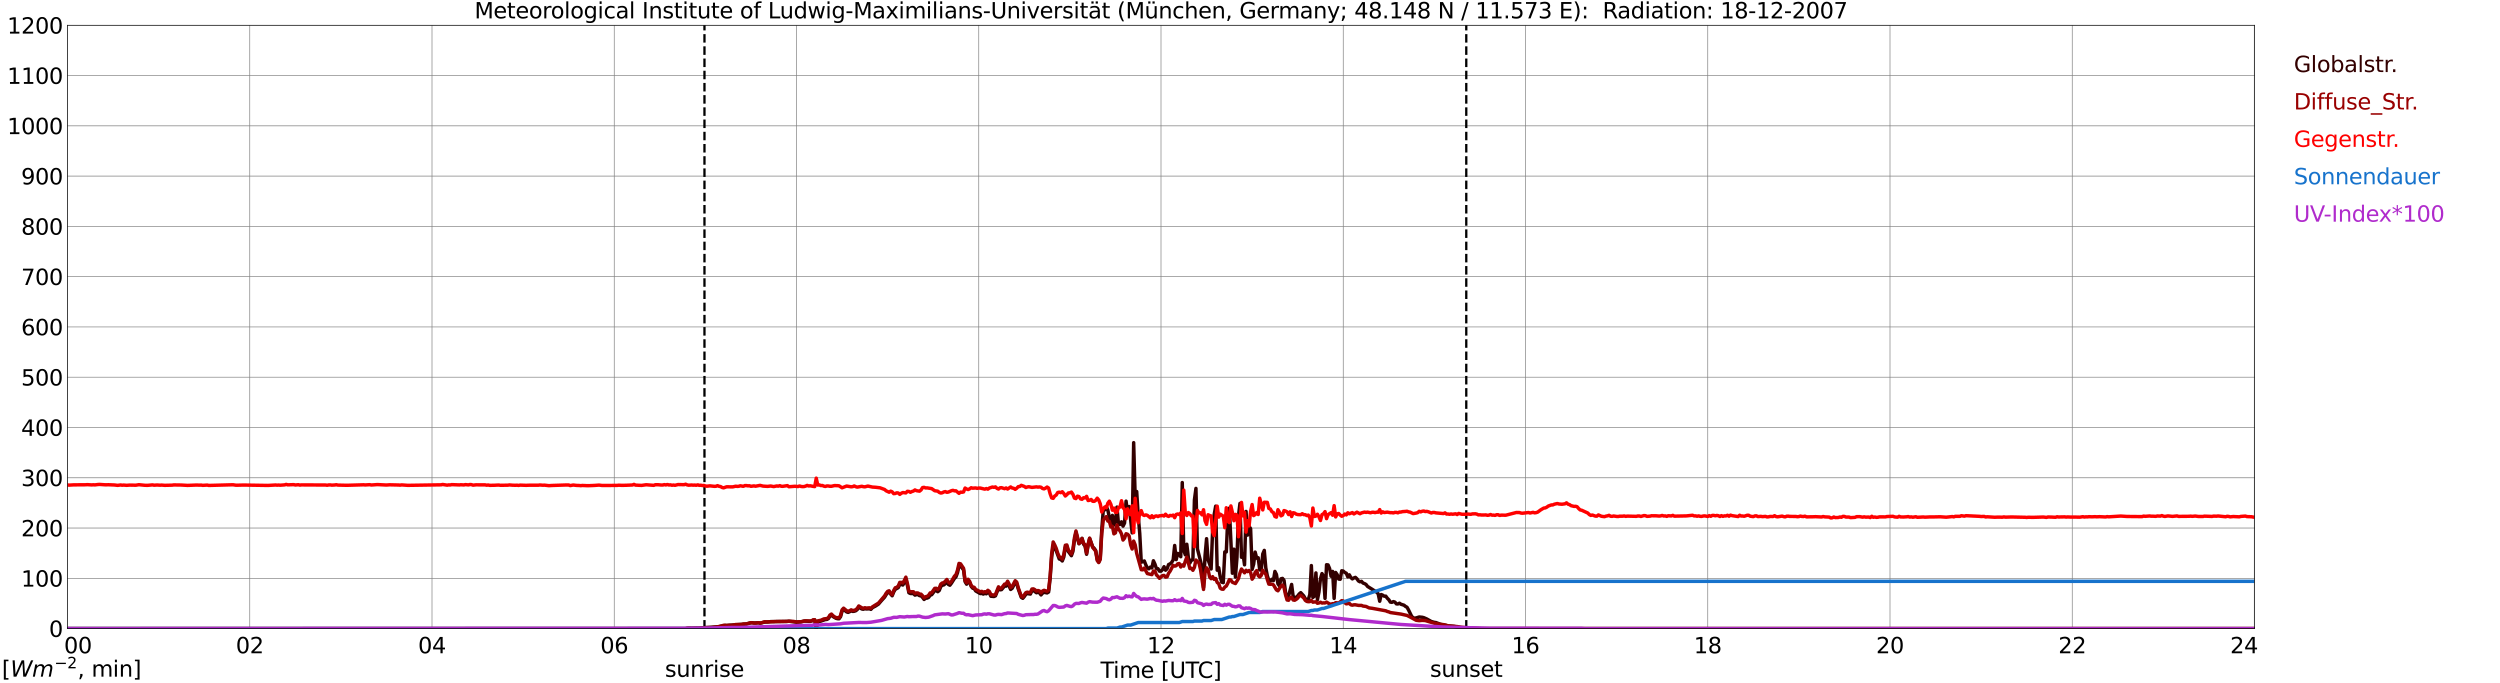 <?xml version="1.0" encoding="utf-8" standalone="no"?>
<!DOCTYPE svg PUBLIC "-//W3C//DTD SVG 1.1//EN"
  "http://www.w3.org/Graphics/SVG/1.1/DTD/svg11.dtd">
<svg xmlns:xlink="http://www.w3.org/1999/xlink" width="1085.4pt" height="296.64pt" viewBox="0 0 1085.4 296.64" xmlns="http://www.w3.org/2000/svg" version="1.1">
 <defs>
  <style type="text/css">*{stroke-linejoin: round; stroke-linecap: butt}</style>
 </defs>
 <g id="figure_1">
  <g id="patch_1">
   <path d="M 0 296.64 
L 1085.4 296.64 
L 1085.4 0 
L 0 0 
z
" style="fill: #ffffff"/>
  </g>
  <g id="axes_1">
   <g id="patch_2">
    <path d="M 29.306 272.909 
L 978.814 272.909 
L 978.814 10.976 
L 29.306 10.976 
z
" style="fill: #ffffff"/>
   </g>
   <g id="patch_3">
    <path d="M 978.814 272.909 
L 978.814 272.909 
L 978.814 10.976 
L 978.814 10.976 
z
" clip-path="url(#pff5537a041)" style="fill: #d3d3d3; opacity: 0.25; stroke: #d3d3d3; stroke-linejoin: miter"/>
   </g>
   <g id="matplotlib.axis_1">
    <g id="xtick_1">
     <g id="line2d_1">
      <path d="M 29.306 272.909 
L 29.306 10.976 
" clip-path="url(#pff5537a041)" style="fill: none; stroke: #808080; stroke-width: 0.3; stroke-linecap: square"/>
     </g>
     <g id="line2d_2"/>
     <g id="text_1">
      <!--    00 -->
      <g transform="translate(18.733 283.627) scale(0.095 -0.095)">
       <defs>
        <path id="DejaVuSans-20" transform="scale(0.016)"/>
        <path id="DejaVuSans-30" d="M 2034 4250 
Q 1547 4250 1301 3770 
Q 1056 3291 1056 2328 
Q 1056 1369 1301 889 
Q 1547 409 2034 409 
Q 2525 409 2770 889 
Q 3016 1369 3016 2328 
Q 3016 3291 2770 3770 
Q 2525 4250 2034 4250 
z
M 2034 4750 
Q 2819 4750 3233 4129 
Q 3647 3509 3647 2328 
Q 3647 1150 3233 529 
Q 2819 -91 2034 -91 
Q 1250 -91 836 529 
Q 422 1150 422 2328 
Q 422 3509 836 4129 
Q 1250 4750 2034 4750 
z
" transform="scale(0.016)"/>
       </defs>
       <use xlink:href="#DejaVuSans-20"/>
       <use xlink:href="#DejaVuSans-20" transform="translate(31.787 0)"/>
       <use xlink:href="#DejaVuSans-20" transform="translate(63.574 0)"/>
       <use xlink:href="#DejaVuSans-30" transform="translate(95.361 0)"/>
       <use xlink:href="#DejaVuSans-30" transform="translate(158.984 0)"/>
      </g>
     </g>
    </g>
    <g id="xtick_2">
     <g id="line2d_3">
      <path d="M 108.431 272.909 
L 108.431 10.976 
" clip-path="url(#pff5537a041)" style="fill: none; stroke: #808080; stroke-width: 0.3; stroke-linecap: square"/>
     </g>
     <g id="line2d_4"/>
     <g id="text_2">
      <!-- 02 -->
      <g transform="translate(102.387 283.627) scale(0.095 -0.095)">
       <defs>
        <path id="DejaVuSans-32" d="M 1228 531 
L 3431 531 
L 3431 0 
L 469 0 
L 469 531 
Q 828 903 1448 1529 
Q 2069 2156 2228 2338 
Q 2531 2678 2651 2914 
Q 2772 3150 2772 3378 
Q 2772 3750 2511 3984 
Q 2250 4219 1831 4219 
Q 1534 4219 1204 4116 
Q 875 4013 500 3803 
L 500 4441 
Q 881 4594 1212 4672 
Q 1544 4750 1819 4750 
Q 2544 4750 2975 4387 
Q 3406 4025 3406 3419 
Q 3406 3131 3298 2873 
Q 3191 2616 2906 2266 
Q 2828 2175 2409 1742 
Q 1991 1309 1228 531 
z
" transform="scale(0.016)"/>
       </defs>
       <use xlink:href="#DejaVuSans-30"/>
       <use xlink:href="#DejaVuSans-32" transform="translate(63.623 0)"/>
      </g>
     </g>
    </g>
    <g id="xtick_3">
     <g id="line2d_5">
      <path d="M 187.557 272.909 
L 187.557 10.976 
" clip-path="url(#pff5537a041)" style="fill: none; stroke: #808080; stroke-width: 0.3; stroke-linecap: square"/>
     </g>
     <g id="line2d_6"/>
     <g id="text_3">
      <!-- 04 -->
      <g transform="translate(181.513 283.627) scale(0.095 -0.095)">
       <defs>
        <path id="DejaVuSans-34" d="M 2419 4116 
L 825 1625 
L 2419 1625 
L 2419 4116 
z
M 2253 4666 
L 3047 4666 
L 3047 1625 
L 3713 1625 
L 3713 1100 
L 3047 1100 
L 3047 0 
L 2419 0 
L 2419 1100 
L 313 1100 
L 313 1709 
L 2253 4666 
z
" transform="scale(0.016)"/>
       </defs>
       <use xlink:href="#DejaVuSans-30"/>
       <use xlink:href="#DejaVuSans-34" transform="translate(63.623 0)"/>
      </g>
     </g>
    </g>
    <g id="xtick_4">
     <g id="line2d_7">
      <path d="M 266.683 272.909 
L 266.683 10.976 
" clip-path="url(#pff5537a041)" style="fill: none; stroke: #808080; stroke-width: 0.3; stroke-linecap: square"/>
     </g>
     <g id="line2d_8"/>
     <g id="text_4">
      <!-- 06 -->
      <g transform="translate(260.638 283.627) scale(0.095 -0.095)">
       <defs>
        <path id="DejaVuSans-36" d="M 2113 2584 
Q 1688 2584 1439 2293 
Q 1191 2003 1191 1497 
Q 1191 994 1439 701 
Q 1688 409 2113 409 
Q 2538 409 2786 701 
Q 3034 994 3034 1497 
Q 3034 2003 2786 2293 
Q 2538 2584 2113 2584 
z
M 3366 4563 
L 3366 3988 
Q 3128 4100 2886 4159 
Q 2644 4219 2406 4219 
Q 1781 4219 1451 3797 
Q 1122 3375 1075 2522 
Q 1259 2794 1537 2939 
Q 1816 3084 2150 3084 
Q 2853 3084 3261 2657 
Q 3669 2231 3669 1497 
Q 3669 778 3244 343 
Q 2819 -91 2113 -91 
Q 1303 -91 875 529 
Q 447 1150 447 2328 
Q 447 3434 972 4092 
Q 1497 4750 2381 4750 
Q 2619 4750 2861 4703 
Q 3103 4656 3366 4563 
z
" transform="scale(0.016)"/>
       </defs>
       <use xlink:href="#DejaVuSans-30"/>
       <use xlink:href="#DejaVuSans-36" transform="translate(63.623 0)"/>
      </g>
     </g>
    </g>
    <g id="xtick_5">
     <g id="line2d_9">
      <path d="M 345.808 272.909 
L 345.808 10.976 
" clip-path="url(#pff5537a041)" style="fill: none; stroke: #808080; stroke-width: 0.3; stroke-linecap: square"/>
     </g>
     <g id="line2d_10"/>
     <g id="text_5">
      <!-- 08 -->
      <g transform="translate(339.764 283.627) scale(0.095 -0.095)">
       <defs>
        <path id="DejaVuSans-38" d="M 2034 2216 
Q 1584 2216 1326 1975 
Q 1069 1734 1069 1313 
Q 1069 891 1326 650 
Q 1584 409 2034 409 
Q 2484 409 2743 651 
Q 3003 894 3003 1313 
Q 3003 1734 2745 1975 
Q 2488 2216 2034 2216 
z
M 1403 2484 
Q 997 2584 770 2862 
Q 544 3141 544 3541 
Q 544 4100 942 4425 
Q 1341 4750 2034 4750 
Q 2731 4750 3128 4425 
Q 3525 4100 3525 3541 
Q 3525 3141 3298 2862 
Q 3072 2584 2669 2484 
Q 3125 2378 3379 2068 
Q 3634 1759 3634 1313 
Q 3634 634 3220 271 
Q 2806 -91 2034 -91 
Q 1263 -91 848 271 
Q 434 634 434 1313 
Q 434 1759 690 2068 
Q 947 2378 1403 2484 
z
M 1172 3481 
Q 1172 3119 1398 2916 
Q 1625 2713 2034 2713 
Q 2441 2713 2670 2916 
Q 2900 3119 2900 3481 
Q 2900 3844 2670 4047 
Q 2441 4250 2034 4250 
Q 1625 4250 1398 4047 
Q 1172 3844 1172 3481 
z
" transform="scale(0.016)"/>
       </defs>
       <use xlink:href="#DejaVuSans-30"/>
       <use xlink:href="#DejaVuSans-38" transform="translate(63.623 0)"/>
      </g>
     </g>
    </g>
    <g id="xtick_6">
     <g id="line2d_11">
      <path d="M 424.934 272.909 
L 424.934 10.976 
" clip-path="url(#pff5537a041)" style="fill: none; stroke: #808080; stroke-width: 0.3; stroke-linecap: square"/>
     </g>
     <g id="line2d_12"/>
     <g id="text_6">
      <!-- 10 -->
      <g transform="translate(418.89 283.627) scale(0.095 -0.095)">
       <defs>
        <path id="DejaVuSans-31" d="M 794 531 
L 1825 531 
L 1825 4091 
L 703 3866 
L 703 4441 
L 1819 4666 
L 2450 4666 
L 2450 531 
L 3481 531 
L 3481 0 
L 794 0 
L 794 531 
z
" transform="scale(0.016)"/>
       </defs>
       <use xlink:href="#DejaVuSans-31"/>
       <use xlink:href="#DejaVuSans-30" transform="translate(63.623 0)"/>
      </g>
     </g>
    </g>
    <g id="xtick_7">
     <g id="line2d_13">
      <path d="M 504.06 272.909 
L 504.06 10.976 
" clip-path="url(#pff5537a041)" style="fill: none; stroke: #808080; stroke-width: 0.3; stroke-linecap: square"/>
     </g>
     <g id="line2d_14"/>
     <g id="text_7">
      <!-- 12 -->
      <g transform="translate(498.015 283.627) scale(0.095 -0.095)">
       <use xlink:href="#DejaVuSans-31"/>
       <use xlink:href="#DejaVuSans-32" transform="translate(63.623 0)"/>
      </g>
     </g>
    </g>
    <g id="xtick_8">
     <g id="line2d_15">
      <path d="M 583.185 272.909 
L 583.185 10.976 
" clip-path="url(#pff5537a041)" style="fill: none; stroke: #808080; stroke-width: 0.3; stroke-linecap: square"/>
     </g>
     <g id="line2d_16"/>
     <g id="text_8">
      <!-- 14 -->
      <g transform="translate(577.141 283.627) scale(0.095 -0.095)">
       <use xlink:href="#DejaVuSans-31"/>
       <use xlink:href="#DejaVuSans-34" transform="translate(63.623 0)"/>
      </g>
     </g>
    </g>
    <g id="xtick_9">
     <g id="line2d_17">
      <path d="M 662.311 272.909 
L 662.311 10.976 
" clip-path="url(#pff5537a041)" style="fill: none; stroke: #808080; stroke-width: 0.3; stroke-linecap: square"/>
     </g>
     <g id="line2d_18"/>
     <g id="text_9">
      <!-- 16 -->
      <g transform="translate(656.267 283.627) scale(0.095 -0.095)">
       <use xlink:href="#DejaVuSans-31"/>
       <use xlink:href="#DejaVuSans-36" transform="translate(63.623 0)"/>
      </g>
     </g>
    </g>
    <g id="xtick_10">
     <g id="line2d_19">
      <path d="M 741.437 272.909 
L 741.437 10.976 
" clip-path="url(#pff5537a041)" style="fill: none; stroke: #808080; stroke-width: 0.3; stroke-linecap: square"/>
     </g>
     <g id="line2d_20"/>
     <g id="text_10">
      <!-- 18 -->
      <g transform="translate(735.392 283.627) scale(0.095 -0.095)">
       <use xlink:href="#DejaVuSans-31"/>
       <use xlink:href="#DejaVuSans-38" transform="translate(63.623 0)"/>
      </g>
     </g>
    </g>
    <g id="xtick_11">
     <g id="line2d_21">
      <path d="M 820.562 272.909 
L 820.562 10.976 
" clip-path="url(#pff5537a041)" style="fill: none; stroke: #808080; stroke-width: 0.3; stroke-linecap: square"/>
     </g>
     <g id="line2d_22"/>
     <g id="text_11">
      <!-- 20 -->
      <g transform="translate(814.518 283.627) scale(0.095 -0.095)">
       <use xlink:href="#DejaVuSans-32"/>
       <use xlink:href="#DejaVuSans-30" transform="translate(63.623 0)"/>
      </g>
     </g>
    </g>
    <g id="xtick_12">
     <g id="line2d_23">
      <path d="M 899.688 272.909 
L 899.688 10.976 
" clip-path="url(#pff5537a041)" style="fill: none; stroke: #808080; stroke-width: 0.3; stroke-linecap: square"/>
     </g>
     <g id="line2d_24"/>
     <g id="text_12">
      <!-- 22 -->
      <g transform="translate(893.644 283.627) scale(0.095 -0.095)">
       <use xlink:href="#DejaVuSans-32"/>
       <use xlink:href="#DejaVuSans-32" transform="translate(63.623 0)"/>
      </g>
     </g>
    </g>
    <g id="xtick_13">
     <g id="line2d_25">
      <path d="M 978.814 272.909 
L 978.814 10.976 
" clip-path="url(#pff5537a041)" style="fill: none; stroke: #808080; stroke-width: 0.3; stroke-linecap: square"/>
     </g>
     <g id="line2d_26"/>
     <g id="text_13">
      <!-- 24    -->
      <g transform="translate(968.241 283.627) scale(0.095 -0.095)">
       <use xlink:href="#DejaVuSans-32"/>
       <use xlink:href="#DejaVuSans-34" transform="translate(63.623 0)"/>
       <use xlink:href="#DejaVuSans-20" transform="translate(127.246 0)"/>
       <use xlink:href="#DejaVuSans-20" transform="translate(159.033 0)"/>
       <use xlink:href="#DejaVuSans-20" transform="translate(190.82 0)"/>
      </g>
     </g>
    </g>
    <g id="text_14">
     <!-- Time [UTC] -->
     <g transform="translate(477.806 294.322) scale(0.095 -0.095)">
      <defs>
       <path id="DejaVuSans-54" d="M -19 4666 
L 3928 4666 
L 3928 4134 
L 2272 4134 
L 2272 0 
L 1638 0 
L 1638 4134 
L -19 4134 
L -19 4666 
z
" transform="scale(0.016)"/>
       <path id="DejaVuSans-69" d="M 603 3500 
L 1178 3500 
L 1178 0 
L 603 0 
L 603 3500 
z
M 603 4863 
L 1178 4863 
L 1178 4134 
L 603 4134 
L 603 4863 
z
" transform="scale(0.016)"/>
       <path id="DejaVuSans-6d" d="M 3328 2828 
Q 3544 3216 3844 3400 
Q 4144 3584 4550 3584 
Q 5097 3584 5394 3201 
Q 5691 2819 5691 2113 
L 5691 0 
L 5113 0 
L 5113 2094 
Q 5113 2597 4934 2840 
Q 4756 3084 4391 3084 
Q 3944 3084 3684 2787 
Q 3425 2491 3425 1978 
L 3425 0 
L 2847 0 
L 2847 2094 
Q 2847 2600 2669 2842 
Q 2491 3084 2119 3084 
Q 1678 3084 1418 2786 
Q 1159 2488 1159 1978 
L 1159 0 
L 581 0 
L 581 3500 
L 1159 3500 
L 1159 2956 
Q 1356 3278 1631 3431 
Q 1906 3584 2284 3584 
Q 2666 3584 2933 3390 
Q 3200 3197 3328 2828 
z
" transform="scale(0.016)"/>
       <path id="DejaVuSans-65" d="M 3597 1894 
L 3597 1613 
L 953 1613 
Q 991 1019 1311 708 
Q 1631 397 2203 397 
Q 2534 397 2845 478 
Q 3156 559 3463 722 
L 3463 178 
Q 3153 47 2828 -22 
Q 2503 -91 2169 -91 
Q 1331 -91 842 396 
Q 353 884 353 1716 
Q 353 2575 817 3079 
Q 1281 3584 2069 3584 
Q 2775 3584 3186 3129 
Q 3597 2675 3597 1894 
z
M 3022 2063 
Q 3016 2534 2758 2815 
Q 2500 3097 2075 3097 
Q 1594 3097 1305 2825 
Q 1016 2553 972 2059 
L 3022 2063 
z
" transform="scale(0.016)"/>
       <path id="DejaVuSans-5b" d="M 550 4863 
L 1875 4863 
L 1875 4416 
L 1125 4416 
L 1125 -397 
L 1875 -397 
L 1875 -844 
L 550 -844 
L 550 4863 
z
" transform="scale(0.016)"/>
       <path id="DejaVuSans-55" d="M 556 4666 
L 1191 4666 
L 1191 1831 
Q 1191 1081 1462 751 
Q 1734 422 2344 422 
Q 2950 422 3222 751 
Q 3494 1081 3494 1831 
L 3494 4666 
L 4128 4666 
L 4128 1753 
Q 4128 841 3676 375 
Q 3225 -91 2344 -91 
Q 1459 -91 1007 375 
Q 556 841 556 1753 
L 556 4666 
z
" transform="scale(0.016)"/>
       <path id="DejaVuSans-43" d="M 4122 4306 
L 4122 3641 
Q 3803 3938 3442 4084 
Q 3081 4231 2675 4231 
Q 1875 4231 1450 3742 
Q 1025 3253 1025 2328 
Q 1025 1406 1450 917 
Q 1875 428 2675 428 
Q 3081 428 3442 575 
Q 3803 722 4122 1019 
L 4122 359 
Q 3791 134 3420 21 
Q 3050 -91 2638 -91 
Q 1578 -91 968 557 
Q 359 1206 359 2328 
Q 359 3453 968 4101 
Q 1578 4750 2638 4750 
Q 3056 4750 3426 4639 
Q 3797 4528 4122 4306 
z
" transform="scale(0.016)"/>
       <path id="DejaVuSans-5d" d="M 1947 4863 
L 1947 -844 
L 622 -844 
L 622 -397 
L 1369 -397 
L 1369 4416 
L 622 4416 
L 622 4863 
L 1947 4863 
z
" transform="scale(0.016)"/>
      </defs>
      <use xlink:href="#DejaVuSans-54"/>
      <use xlink:href="#DejaVuSans-69" transform="translate(57.959 0)"/>
      <use xlink:href="#DejaVuSans-6d" transform="translate(85.742 0)"/>
      <use xlink:href="#DejaVuSans-65" transform="translate(183.154 0)"/>
      <use xlink:href="#DejaVuSans-20" transform="translate(244.678 0)"/>
      <use xlink:href="#DejaVuSans-5b" transform="translate(276.465 0)"/>
      <use xlink:href="#DejaVuSans-55" transform="translate(315.479 0)"/>
      <use xlink:href="#DejaVuSans-54" transform="translate(388.672 0)"/>
      <use xlink:href="#DejaVuSans-43" transform="translate(443.881 0)"/>
      <use xlink:href="#DejaVuSans-5d" transform="translate(513.705 0)"/>
     </g>
    </g>
   </g>
   <g id="matplotlib.axis_2">
    <g id="ytick_1">
     <g id="line2d_27">
      <path d="M 29.306 272.909 
L 978.814 272.909 
" clip-path="url(#pff5537a041)" style="fill: none; stroke: #808080; stroke-width: 0.3; stroke-linecap: square"/>
     </g>
     <g id="line2d_28"/>
     <g id="text_15">
      <!-- 0 -->
      <g transform="translate(21.261 276.518) scale(0.095 -0.095)">
       <use xlink:href="#DejaVuSans-30"/>
      </g>
     </g>
    </g>
    <g id="ytick_2">
     <g id="line2d_29">
      <path d="M 29.306 251.081 
L 978.814 251.081 
" clip-path="url(#pff5537a041)" style="fill: none; stroke: #808080; stroke-width: 0.3; stroke-linecap: square"/>
     </g>
     <g id="line2d_30"/>
     <g id="text_16">
      <!-- 100 -->
      <g transform="translate(9.173 254.69) scale(0.095 -0.095)">
       <use xlink:href="#DejaVuSans-31"/>
       <use xlink:href="#DejaVuSans-30" transform="translate(63.623 0)"/>
       <use xlink:href="#DejaVuSans-30" transform="translate(127.246 0)"/>
      </g>
     </g>
    </g>
    <g id="ytick_3">
     <g id="line2d_31">
      <path d="M 29.306 229.253 
L 978.814 229.253 
" clip-path="url(#pff5537a041)" style="fill: none; stroke: #808080; stroke-width: 0.3; stroke-linecap: square"/>
     </g>
     <g id="line2d_32"/>
     <g id="text_17">
      <!-- 200 -->
      <g transform="translate(9.173 232.863) scale(0.095 -0.095)">
       <use xlink:href="#DejaVuSans-32"/>
       <use xlink:href="#DejaVuSans-30" transform="translate(63.623 0)"/>
       <use xlink:href="#DejaVuSans-30" transform="translate(127.246 0)"/>
      </g>
     </g>
    </g>
    <g id="ytick_4">
     <g id="line2d_33">
      <path d="M 29.306 207.426 
L 978.814 207.426 
" clip-path="url(#pff5537a041)" style="fill: none; stroke: #808080; stroke-width: 0.3; stroke-linecap: square"/>
     </g>
     <g id="line2d_34"/>
     <g id="text_18">
      <!-- 300 -->
      <g transform="translate(9.173 211.035) scale(0.095 -0.095)">
       <defs>
        <path id="DejaVuSans-33" d="M 2597 2516 
Q 3050 2419 3304 2112 
Q 3559 1806 3559 1356 
Q 3559 666 3084 287 
Q 2609 -91 1734 -91 
Q 1441 -91 1130 -33 
Q 819 25 488 141 
L 488 750 
Q 750 597 1062 519 
Q 1375 441 1716 441 
Q 2309 441 2620 675 
Q 2931 909 2931 1356 
Q 2931 1769 2642 2001 
Q 2353 2234 1838 2234 
L 1294 2234 
L 1294 2753 
L 1863 2753 
Q 2328 2753 2575 2939 
Q 2822 3125 2822 3475 
Q 2822 3834 2567 4026 
Q 2313 4219 1838 4219 
Q 1578 4219 1281 4162 
Q 984 4106 628 3988 
L 628 4550 
Q 988 4650 1302 4700 
Q 1616 4750 1894 4750 
Q 2613 4750 3031 4423 
Q 3450 4097 3450 3541 
Q 3450 3153 3228 2886 
Q 3006 2619 2597 2516 
z
" transform="scale(0.016)"/>
       </defs>
       <use xlink:href="#DejaVuSans-33"/>
       <use xlink:href="#DejaVuSans-30" transform="translate(63.623 0)"/>
       <use xlink:href="#DejaVuSans-30" transform="translate(127.246 0)"/>
      </g>
     </g>
    </g>
    <g id="ytick_5">
     <g id="line2d_35">
      <path d="M 29.306 185.598 
L 978.814 185.598 
" clip-path="url(#pff5537a041)" style="fill: none; stroke: #808080; stroke-width: 0.3; stroke-linecap: square"/>
     </g>
     <g id="line2d_36"/>
     <g id="text_19">
      <!-- 400 -->
      <g transform="translate(9.173 189.207) scale(0.095 -0.095)">
       <use xlink:href="#DejaVuSans-34"/>
       <use xlink:href="#DejaVuSans-30" transform="translate(63.623 0)"/>
       <use xlink:href="#DejaVuSans-30" transform="translate(127.246 0)"/>
      </g>
     </g>
    </g>
    <g id="ytick_6">
     <g id="line2d_37">
      <path d="M 29.306 163.77 
L 978.814 163.77 
" clip-path="url(#pff5537a041)" style="fill: none; stroke: #808080; stroke-width: 0.3; stroke-linecap: square"/>
     </g>
     <g id="line2d_38"/>
     <g id="text_20">
      <!-- 500 -->
      <g transform="translate(9.173 167.379) scale(0.095 -0.095)">
       <defs>
        <path id="DejaVuSans-35" d="M 691 4666 
L 3169 4666 
L 3169 4134 
L 1269 4134 
L 1269 2991 
Q 1406 3038 1543 3061 
Q 1681 3084 1819 3084 
Q 2600 3084 3056 2656 
Q 3513 2228 3513 1497 
Q 3513 744 3044 326 
Q 2575 -91 1722 -91 
Q 1428 -91 1123 -41 
Q 819 9 494 109 
L 494 744 
Q 775 591 1075 516 
Q 1375 441 1709 441 
Q 2250 441 2565 725 
Q 2881 1009 2881 1497 
Q 2881 1984 2565 2268 
Q 2250 2553 1709 2553 
Q 1456 2553 1204 2497 
Q 953 2441 691 2322 
L 691 4666 
z
" transform="scale(0.016)"/>
       </defs>
       <use xlink:href="#DejaVuSans-35"/>
       <use xlink:href="#DejaVuSans-30" transform="translate(63.623 0)"/>
       <use xlink:href="#DejaVuSans-30" transform="translate(127.246 0)"/>
      </g>
     </g>
    </g>
    <g id="ytick_7">
     <g id="line2d_39">
      <path d="M 29.306 141.942 
L 978.814 141.942 
" clip-path="url(#pff5537a041)" style="fill: none; stroke: #808080; stroke-width: 0.3; stroke-linecap: square"/>
     </g>
     <g id="line2d_40"/>
     <g id="text_21">
      <!-- 600 -->
      <g transform="translate(9.173 145.551) scale(0.095 -0.095)">
       <use xlink:href="#DejaVuSans-36"/>
       <use xlink:href="#DejaVuSans-30" transform="translate(63.623 0)"/>
       <use xlink:href="#DejaVuSans-30" transform="translate(127.246 0)"/>
      </g>
     </g>
    </g>
    <g id="ytick_8">
     <g id="line2d_41">
      <path d="M 29.306 120.114 
L 978.814 120.114 
" clip-path="url(#pff5537a041)" style="fill: none; stroke: #808080; stroke-width: 0.3; stroke-linecap: square"/>
     </g>
     <g id="line2d_42"/>
     <g id="text_22">
      <!-- 700 -->
      <g transform="translate(9.173 123.724) scale(0.095 -0.095)">
       <defs>
        <path id="DejaVuSans-37" d="M 525 4666 
L 3525 4666 
L 3525 4397 
L 1831 0 
L 1172 0 
L 2766 4134 
L 525 4134 
L 525 4666 
z
" transform="scale(0.016)"/>
       </defs>
       <use xlink:href="#DejaVuSans-37"/>
       <use xlink:href="#DejaVuSans-30" transform="translate(63.623 0)"/>
       <use xlink:href="#DejaVuSans-30" transform="translate(127.246 0)"/>
      </g>
     </g>
    </g>
    <g id="ytick_9">
     <g id="line2d_43">
      <path d="M 29.306 98.287 
L 978.814 98.287 
" clip-path="url(#pff5537a041)" style="fill: none; stroke: #808080; stroke-width: 0.3; stroke-linecap: square"/>
     </g>
     <g id="line2d_44"/>
     <g id="text_23">
      <!-- 800 -->
      <g transform="translate(9.173 101.896) scale(0.095 -0.095)">
       <use xlink:href="#DejaVuSans-38"/>
       <use xlink:href="#DejaVuSans-30" transform="translate(63.623 0)"/>
       <use xlink:href="#DejaVuSans-30" transform="translate(127.246 0)"/>
      </g>
     </g>
    </g>
    <g id="ytick_10">
     <g id="line2d_45">
      <path d="M 29.306 76.459 
L 978.814 76.459 
" clip-path="url(#pff5537a041)" style="fill: none; stroke: #808080; stroke-width: 0.3; stroke-linecap: square"/>
     </g>
     <g id="line2d_46"/>
     <g id="text_24">
      <!-- 900 -->
      <g transform="translate(9.173 80.068) scale(0.095 -0.095)">
       <defs>
        <path id="DejaVuSans-39" d="M 703 97 
L 703 672 
Q 941 559 1184 500 
Q 1428 441 1663 441 
Q 2288 441 2617 861 
Q 2947 1281 2994 2138 
Q 2813 1869 2534 1725 
Q 2256 1581 1919 1581 
Q 1219 1581 811 2004 
Q 403 2428 403 3163 
Q 403 3881 828 4315 
Q 1253 4750 1959 4750 
Q 2769 4750 3195 4129 
Q 3622 3509 3622 2328 
Q 3622 1225 3098 567 
Q 2575 -91 1691 -91 
Q 1453 -91 1209 -44 
Q 966 3 703 97 
z
M 1959 2075 
Q 2384 2075 2632 2365 
Q 2881 2656 2881 3163 
Q 2881 3666 2632 3958 
Q 2384 4250 1959 4250 
Q 1534 4250 1286 3958 
Q 1038 3666 1038 3163 
Q 1038 2656 1286 2365 
Q 1534 2075 1959 2075 
z
" transform="scale(0.016)"/>
       </defs>
       <use xlink:href="#DejaVuSans-39"/>
       <use xlink:href="#DejaVuSans-30" transform="translate(63.623 0)"/>
       <use xlink:href="#DejaVuSans-30" transform="translate(127.246 0)"/>
      </g>
     </g>
    </g>
    <g id="ytick_11">
     <g id="line2d_47">
      <path d="M 29.306 54.631 
L 978.814 54.631 
" clip-path="url(#pff5537a041)" style="fill: none; stroke: #808080; stroke-width: 0.3; stroke-linecap: square"/>
     </g>
     <g id="line2d_48"/>
     <g id="text_25">
      <!-- 1000 -->
      <g transform="translate(3.128 58.24) scale(0.095 -0.095)">
       <use xlink:href="#DejaVuSans-31"/>
       <use xlink:href="#DejaVuSans-30" transform="translate(63.623 0)"/>
       <use xlink:href="#DejaVuSans-30" transform="translate(127.246 0)"/>
       <use xlink:href="#DejaVuSans-30" transform="translate(190.869 0)"/>
      </g>
     </g>
    </g>
    <g id="ytick_12">
     <g id="line2d_49">
      <path d="M 29.306 32.803 
L 978.814 32.803 
" clip-path="url(#pff5537a041)" style="fill: none; stroke: #808080; stroke-width: 0.3; stroke-linecap: square"/>
     </g>
     <g id="line2d_50"/>
     <g id="text_26">
      <!-- 1100 -->
      <g transform="translate(3.128 36.413) scale(0.095 -0.095)">
       <use xlink:href="#DejaVuSans-31"/>
       <use xlink:href="#DejaVuSans-31" transform="translate(63.623 0)"/>
       <use xlink:href="#DejaVuSans-30" transform="translate(127.246 0)"/>
       <use xlink:href="#DejaVuSans-30" transform="translate(190.869 0)"/>
      </g>
     </g>
    </g>
    <g id="ytick_13">
     <g id="line2d_51">
      <path d="M 29.306 10.976 
L 978.814 10.976 
" clip-path="url(#pff5537a041)" style="fill: none; stroke: #808080; stroke-width: 0.3; stroke-linecap: square"/>
     </g>
     <g id="line2d_52"/>
     <g id="text_27">
      <!-- 1200 -->
      <g transform="translate(3.128 14.585) scale(0.095 -0.095)">
       <use xlink:href="#DejaVuSans-31"/>
       <use xlink:href="#DejaVuSans-32" transform="translate(63.623 0)"/>
       <use xlink:href="#DejaVuSans-30" transform="translate(127.246 0)"/>
       <use xlink:href="#DejaVuSans-30" transform="translate(190.869 0)"/>
      </g>
     </g>
    </g>
   </g>
   <g id="line2d_53">
    <path d="M 305.85 272.909 
L 305.85 10.976 
" clip-path="url(#pff5537a041)" style="fill: none; stroke-dasharray: 3.7,1.6; stroke-dashoffset: 0; stroke: #000000"/>
   </g>
   <g id="line2d_54">
    <path d="M 636.595 272.909 
L 636.595 10.976 
" clip-path="url(#pff5537a041)" style="fill: none; stroke-dasharray: 3.7,1.6; stroke-dashoffset: 0; stroke: #000000"/>
   </g>
   <g id="line2d_55">
    <path d="M 29.306 272.909 
L 297.674 272.909 
L 298.992 272.749 
L 303.608 272.667 
L 312.18 272.095 
L 314.818 271.521 
L 315.477 271.562 
L 316.796 271.44 
L 318.114 271.357 
L 320.093 271.193 
L 324.049 270.907 
L 326.027 270.375 
L 326.686 270.375 
L 327.346 270.497 
L 328.665 270.416 
L 329.324 270.375 
L 329.983 270.58 
L 331.302 270.25 
L 331.961 270.086 
L 333.28 270.047 
L 334.599 269.883 
L 341.852 269.801 
L 342.512 269.72 
L 345.808 270.128 
L 347.127 270.047 
L 347.787 270.006 
L 349.105 269.637 
L 351.743 269.759 
L 352.402 269.595 
L 353.062 269.268 
L 353.721 269.187 
L 354.38 272.909 
L 355.04 269.918 
L 356.359 269.674 
L 358.337 268.978 
L 358.996 268.936 
L 359.655 268.567 
L 360.315 267.502 
L 360.974 267.052 
L 361.634 267.666 
L 362.952 268.445 
L 363.612 268.609 
L 364.271 268.65 
L 364.93 267.749 
L 365.59 265.332 
L 366.249 264.555 
L 367.568 265.66 
L 368.227 265.865 
L 368.887 265.579 
L 369.546 265.169 
L 370.206 265.455 
L 370.865 265.374 
L 371.524 265.169 
L 372.184 264.636 
L 372.843 263.612 
L 374.162 264.392 
L 374.821 264.514 
L 375.481 264.267 
L 376.14 264.392 
L 377.459 264.309 
L 378.118 264.555 
L 378.777 263.818 
L 380.096 263.121 
L 381.415 262.261 
L 382.734 260.705 
L 384.053 259.271 
L 384.712 258.166 
L 385.371 257.348 
L 386.031 256.896 
L 386.69 257.92 
L 387.349 258.657 
L 388.009 257.018 
L 388.668 255.872 
L 389.987 255.134 
L 390.646 253.783 
L 391.306 253.744 
L 391.965 253.988 
L 392.624 252.884 
L 393.284 251.531 
L 393.943 254.071 
L 394.603 257.348 
L 395.262 257.675 
L 396.581 257.714 
L 397.24 258.372 
L 397.899 258.166 
L 398.559 258.166 
L 399.218 258.616 
L 399.878 258.657 
L 400.537 259.354 
L 401.196 260.255 
L 401.856 259.723 
L 402.515 259.681 
L 403.175 259.354 
L 403.834 258.411 
L 404.493 258.208 
L 405.812 256.446 
L 406.471 256.405 
L 407.131 256.896 
L 407.79 256.363 
L 408.45 254.643 
L 409.109 254.071 
L 409.768 253.947 
L 410.428 253.375 
L 411.087 252.637 
L 411.746 253.744 
L 412.406 254.071 
L 413.065 253.211 
L 414.384 251.123 
L 415.043 250.426 
L 415.703 248.665 
L 416.362 245.757 
L 417.022 245.594 
L 418.34 247.477 
L 419 252.515 
L 419.659 253.62 
L 420.318 252.105 
L 420.978 252.884 
L 421.637 254.563 
L 422.297 255.381 
L 422.956 255.545 
L 423.615 256.569 
L 425.593 257.714 
L 426.253 257.634 
L 426.912 257.92 
L 427.572 257.592 
L 428.231 257.797 
L 428.89 257.018 
L 429.55 257.47 
L 430.209 258.863 
L 431.528 258.985 
L 432.187 258.699 
L 433.506 255.423 
L 434.165 256.077 
L 434.825 255.994 
L 436.144 254.399 
L 436.803 254.48 
L 437.462 253.334 
L 438.122 254.48 
L 438.781 255.914 
L 439.44 255.423 
L 440.759 252.884 
L 441.419 253.334 
L 442.078 255.667 
L 443.397 259.354 
L 444.056 259.762 
L 444.716 258.985 
L 445.375 258.003 
L 446.034 257.714 
L 447.353 257.92 
L 448.012 256.488 
L 448.672 256.363 
L 449.991 257.348 
L 450.65 257.143 
L 451.309 257.387 
L 451.969 258.289 
L 452.628 257.511 
L 453.287 257.143 
L 454.606 257.429 
L 455.266 257.018 
L 455.925 251.123 
L 456.584 241.785 
L 457.244 236.871 
L 458.563 239.082 
L 459.881 242.686 
L 460.541 242.891 
L 461.2 243.546 
L 461.859 241.826 
L 462.519 237.607 
L 463.178 237.199 
L 463.838 239.451 
L 465.156 241.252 
L 465.816 239.41 
L 466.475 234.536 
L 467.134 231.178 
L 468.453 236.092 
L 469.113 235.315 
L 469.772 233.717 
L 470.431 236.256 
L 471.091 237.074 
L 471.75 240.639 
L 472.409 236.788 
L 473.069 233.759 
L 474.388 237.404 
L 475.047 238.059 
L 475.706 238.999 
L 476.366 242.85 
L 477.025 243.996 
L 477.685 242.153 
L 478.344 229.867 
L 479.003 221.472 
L 479.663 221.349 
L 480.322 219.915 
L 480.981 221.472 
L 481.641 224.707 
L 482.3 227.287 
L 482.96 223.766 
L 483.619 227.944 
L 484.278 226.387 
L 484.938 220.162 
L 485.597 227.45 
L 486.256 227.697 
L 486.916 226.551 
L 487.575 228.435 
L 488.235 227.084 
L 488.894 217.582 
L 489.553 223.028 
L 490.213 219.915 
L 491.532 231.342 
L 492.191 192.192 
L 492.85 215.862 
L 493.51 213.404 
L 494.169 223.971 
L 494.828 231.587 
L 495.488 244.079 
L 496.147 243.874 
L 496.807 243.546 
L 497.466 245.225 
L 498.125 246.534 
L 498.785 246.945 
L 499.444 246.207 
L 500.103 246.576 
L 500.763 243.463 
L 501.422 244.897 
L 502.082 246.903 
L 502.741 246.903 
L 503.4 247.968 
L 504.06 247.968 
L 504.719 247.314 
L 505.379 246.043 
L 506.038 247.558 
L 506.697 246.945 
L 507.357 245.102 
L 508.016 244.814 
L 508.675 244.201 
L 509.335 243.094 
L 509.994 236.83 
L 510.654 242.972 
L 511.313 240.27 
L 511.972 240.597 
L 512.632 241.704 
L 513.291 209.514 
L 513.95 238.96 
L 514.61 240.883 
L 515.269 236.297 
L 515.929 241.99 
L 516.588 244.448 
L 517.247 243.219 
L 517.907 243.055 
L 518.566 217.049 
L 519.226 212.053 
L 519.885 238.345 
L 521.204 243.546 
L 521.863 246.331 
L 522.522 255.012 
L 523.182 241.293 
L 523.841 233.881 
L 524.501 243.055 
L 525.16 244.856 
L 525.819 247.028 
L 526.479 229.95 
L 527.138 223.48 
L 527.797 219.752 
L 528.457 247.558 
L 529.116 246.495 
L 529.776 250.426 
L 530.435 252.76 
L 531.094 252.965 
L 531.754 239.615 
L 532.413 239.615 
L 533.073 224.093 
L 533.732 220.612 
L 535.051 248.87 
L 535.71 238.427 
L 536.369 250.548 
L 537.029 242.234 
L 537.688 223.971 
L 538.348 218.564 
L 539.007 241.948 
L 539.666 240.433 
L 540.326 245.225 
L 540.985 222.046 
L 541.644 232.324 
L 542.304 228.557 
L 542.963 229.5 
L 543.623 247.231 
L 544.282 244.939 
L 544.941 239.696 
L 545.601 242.359 
L 546.26 242.153 
L 546.919 247.436 
L 547.579 247.519 
L 548.238 240.514 
L 548.898 238.96 
L 549.557 246.534 
L 550.216 249.974 
L 550.876 251.983 
L 551.535 252.268 
L 552.195 251.491 
L 552.854 252.105 
L 553.513 248.091 
L 554.173 249.402 
L 554.832 253.497 
L 555.491 254.399 
L 556.151 251.286 
L 556.81 251.123 
L 557.47 251.941 
L 558.129 257.143 
L 558.788 259.723 
L 559.448 258.821 
L 560.766 253.744 
L 561.426 258.902 
L 562.085 259.312 
L 562.745 259.435 
L 563.404 258.738 
L 564.063 257.878 
L 564.723 257.306 
L 566.042 258.738 
L 566.701 259.928 
L 567.36 260.336 
L 568.02 260.336 
L 568.679 258.083 
L 569.338 245.552 
L 569.998 259.395 
L 570.657 258.821 
L 571.317 248.748 
L 571.976 260.377 
L 572.635 257.018 
L 573.295 251.286 
L 573.954 249.034 
L 574.613 250.18 
L 575.273 259.803 
L 575.932 245.183 
L 576.592 245.266 
L 577.251 246.822 
L 577.91 250.18 
L 578.57 248.091 
L 579.229 259.803 
L 579.889 248.542 
L 580.548 249.483 
L 581.207 251.408 
L 581.867 251.491 
L 582.526 247.805 
L 583.185 247.927 
L 583.845 248.542 
L 584.504 248.87 
L 585.164 250.468 
L 585.823 249.566 
L 586.482 250.754 
L 587.142 251.328 
L 587.801 250.917 
L 588.46 250.671 
L 589.12 251.286 
L 589.779 252.227 
L 590.439 252.596 
L 591.098 252.391 
L 591.757 253.128 
L 592.417 253.375 
L 593.076 253.744 
L 593.736 254.604 
L 595.714 255.831 
L 597.692 257.101 
L 598.351 257.797 
L 599.011 261.032 
L 599.67 258.125 
L 600.329 258.411 
L 600.989 258.863 
L 601.648 258.821 
L 602.307 259.723 
L 602.967 260.377 
L 603.626 261.401 
L 604.286 261.523 
L 604.945 261.196 
L 605.604 261.401 
L 606.264 262.178 
L 606.923 262.22 
L 607.582 261.892 
L 608.242 262.342 
L 609.561 262.752 
L 610.22 263.285 
L 610.879 263.654 
L 611.539 264.841 
L 612.858 267.544 
L 613.517 268.198 
L 614.176 268.404 
L 614.836 268.281 
L 616.154 267.871 
L 617.473 267.995 
L 618.133 268.159 
L 619.451 268.731 
L 621.429 269.838 
L 622.748 270.207 
L 623.408 270.287 
L 625.386 271.025 
L 628.023 271.558 
L 628.683 271.763 
L 631.32 271.966 
L 634.617 272.54 
L 637.914 272.826 
L 639.233 272.909 
L 978.154 272.909 
L 978.154 272.909 
" clip-path="url(#pff5537a041)" style="fill: none; stroke: #330000; stroke-width: 1.5; stroke-linecap: square"/>
   </g>
   <g id="line2d_56">
    <path d="M 29.306 272.909 
L 297.674 272.909 
L 298.333 272.732 
L 300.971 272.859 
L 301.63 272.773 
L 302.949 272.815 
L 306.246 272.479 
L 308.883 272.479 
L 310.202 272.313 
L 311.521 272.145 
L 313.499 271.682 
L 314.158 271.473 
L 315.477 271.555 
L 316.796 271.473 
L 317.455 271.514 
L 318.774 271.304 
L 319.433 271.136 
L 320.752 271.136 
L 322.071 271.136 
L 322.73 270.927 
L 324.049 270.885 
L 326.027 270.34 
L 328.005 270.549 
L 329.324 270.34 
L 329.983 270.508 
L 330.643 270.381 
L 331.961 269.962 
L 333.28 270.004 
L 337.236 269.835 
L 341.193 269.794 
L 342.512 269.709 
L 344.49 269.794 
L 345.808 270.004 
L 347.787 269.918 
L 349.765 269.541 
L 351.743 269.626 
L 352.402 269.499 
L 353.062 269.08 
L 353.721 269.08 
L 354.38 272.909 
L 355.04 269.552 
L 356.359 269.298 
L 357.677 268.711 
L 358.996 268.543 
L 359.655 268.166 
L 360.315 267.033 
L 360.974 266.611 
L 361.634 267.284 
L 362.293 267.788 
L 362.952 268.124 
L 364.271 268.207 
L 364.93 267.242 
L 365.59 264.765 
L 366.249 264.051 
L 367.568 265.142 
L 368.227 265.396 
L 368.887 265.142 
L 369.546 264.765 
L 370.206 265.06 
L 370.865 264.974 
L 371.524 264.723 
L 372.184 264.136 
L 372.843 263.086 
L 374.162 263.883 
L 374.821 264.095 
L 375.481 263.842 
L 376.14 264.01 
L 377.459 263.883 
L 378.118 264.095 
L 378.777 263.464 
L 381.415 261.827 
L 384.053 258.721 
L 384.712 257.588 
L 385.371 256.748 
L 386.031 256.497 
L 386.69 257.712 
L 387.349 258.175 
L 388.009 256.37 
L 388.668 255.196 
L 389.328 254.984 
L 389.987 254.397 
L 390.646 252.845 
L 391.306 252.845 
L 391.965 253.096 
L 392.624 252.004 
L 393.284 250.577 
L 393.943 253.264 
L 394.603 256.665 
L 395.262 256.916 
L 396.581 256.916 
L 397.24 257.671 
L 397.899 257.42 
L 398.559 257.461 
L 399.218 257.924 
L 399.878 257.966 
L 400.537 258.638 
L 401.196 259.561 
L 401.856 259.057 
L 402.515 258.93 
L 403.175 258.426 
L 403.834 257.42 
L 404.493 257.335 
L 405.812 255.447 
L 406.471 255.405 
L 407.131 255.909 
L 407.79 255.279 
L 408.45 253.6 
L 409.109 253.096 
L 409.768 253.013 
L 411.087 251.585 
L 411.746 252.718 
L 412.406 253.181 
L 413.065 252.423 
L 414.384 250.158 
L 415.043 249.485 
L 415.703 247.556 
L 416.362 244.616 
L 417.022 244.784 
L 418.34 246.757 
L 419 252.004 
L 419.659 253.013 
L 420.318 251.5 
L 420.978 252.382 
L 421.637 254.104 
L 422.297 254.859 
L 422.956 254.984 
L 423.615 255.909 
L 425.593 256.916 
L 426.253 256.748 
L 426.912 257.125 
L 427.572 256.874 
L 428.231 257.084 
L 428.89 256.287 
L 429.55 256.789 
L 430.209 258.175 
L 431.528 258.343 
L 432.187 258.092 
L 433.506 254.774 
L 434.165 255.488 
L 434.825 255.32 
L 436.144 253.6 
L 436.803 253.558 
L 437.462 252.341 
L 438.122 253.558 
L 438.781 255.069 
L 439.44 254.606 
L 440.759 252.131 
L 441.419 252.718 
L 442.078 255.152 
L 443.397 258.847 
L 444.056 259.225 
L 445.375 257.293 
L 446.034 257.084 
L 446.694 257.252 
L 447.353 257.21 
L 448.012 255.741 
L 448.672 255.656 
L 449.331 256.034 
L 449.991 256.621 
L 450.65 256.37 
L 451.309 256.579 
L 451.969 257.42 
L 452.628 256.579 
L 453.287 256.287 
L 454.606 256.706 
L 455.266 256.16 
L 455.925 250.116 
L 456.584 240.418 
L 457.244 235.297 
L 457.903 236.557 
L 458.563 238.067 
L 459.222 240.167 
L 459.881 241.721 
L 460.541 242.055 
L 461.2 242.728 
L 461.859 240.754 
L 462.519 236.725 
L 463.178 236.598 
L 463.838 238.825 
L 465.156 240.503 
L 465.816 238.447 
L 466.475 233.536 
L 467.134 230.513 
L 468.453 235.885 
L 469.113 235.297 
L 469.772 233.828 
L 470.431 235.843 
L 471.091 236.474 
L 471.75 240.167 
L 472.409 236.264 
L 473.069 233.66 
L 474.388 237.648 
L 475.706 239.285 
L 476.366 243.358 
L 477.025 244.238 
L 477.685 242.937 
L 478.344 231.519 
L 479.003 225.896 
L 479.663 224.971 
L 480.322 224.301 
L 480.981 226.23 
L 481.641 226.357 
L 482.3 228.791 
L 482.96 228.54 
L 483.619 231.772 
L 484.278 231.353 
L 484.938 227.911 
L 485.597 229.84 
L 486.256 230.471 
L 486.916 231.814 
L 487.575 234.459 
L 488.235 233.66 
L 488.894 231.731 
L 489.553 231.94 
L 490.213 232.654 
L 490.872 236.515 
L 491.532 238.362 
L 492.191 234.92 
L 492.85 236.557 
L 493.51 240.25 
L 495.488 247.344 
L 496.147 247.388 
L 496.807 246.633 
L 498.125 249.025 
L 500.103 249.485 
L 500.763 247.933 
L 501.422 247.933 
L 502.082 249.612 
L 502.741 250.241 
L 503.4 251.081 
L 504.719 249.907 
L 505.379 249.822 
L 506.038 250.577 
L 506.697 250.452 
L 507.357 248.898 
L 508.016 247.975 
L 509.335 245.456 
L 509.994 245.792 
L 510.654 245.624 
L 511.313 244.784 
L 511.972 244.659 
L 512.632 246.17 
L 513.291 245.246 
L 513.95 245.792 
L 514.61 243.651 
L 515.269 241.887 
L 516.588 246.842 
L 517.247 246.715 
L 517.907 247.597 
L 518.566 246.338 
L 519.226 243.147 
L 520.544 244.406 
L 521.204 247.22 
L 522.522 255.909 
L 523.182 248.689 
L 523.841 246.547 
L 524.501 247.344 
L 525.16 250.494 
L 525.819 251.249 
L 526.479 250.367 
L 527.138 251.544 
L 527.797 251.164 
L 528.457 252.886 
L 529.116 253.39 
L 529.776 255.364 
L 530.435 255.783 
L 531.094 255.824 
L 531.754 254.901 
L 532.413 254.438 
L 533.073 253.181 
L 533.732 251.668 
L 534.391 251.836 
L 535.051 252.801 
L 536.369 253.347 
L 537.688 251.208 
L 538.348 248.815 
L 539.007 247.052 
L 540.326 248.689 
L 540.985 247.597 
L 541.644 248.184 
L 542.304 247.68 
L 542.963 248.562 
L 543.623 251.459 
L 544.282 250.577 
L 544.941 248.479 
L 545.601 247.724 
L 546.26 249.907 
L 546.919 250.494 
L 547.579 249.822 
L 548.238 247.597 
L 548.898 248.689 
L 549.557 249.234 
L 550.216 251.627 
L 550.876 253.6 
L 551.535 253.683 
L 552.195 253.6 
L 552.854 253.892 
L 554.173 256.119 
L 554.832 256.497 
L 556.151 254.482 
L 556.81 254.019 
L 557.47 255.11 
L 558.129 258.258 
L 558.788 260.484 
L 559.448 260.609 
L 560.107 259.517 
L 560.766 259.349 
L 561.426 260.484 
L 562.085 260.609 
L 562.745 260.231 
L 563.404 259.686 
L 564.063 258.762 
L 564.723 258.47 
L 566.042 259.603 
L 566.701 260.653 
L 567.36 261.113 
L 568.02 261.24 
L 568.679 261.198 
L 569.338 260.653 
L 569.998 261.449 
L 571.317 261.281 
L 571.976 261.912 
L 572.635 261.785 
L 573.295 261.449 
L 573.954 261.827 
L 574.613 261.744 
L 575.273 261.785 
L 575.932 261.408 
L 577.251 262.204 
L 577.91 262.331 
L 578.57 262.078 
L 579.229 262.163 
L 579.889 261.659 
L 581.207 261.827 
L 582.526 260.777 
L 583.185 260.945 
L 583.845 261.659 
L 584.504 262.163 
L 585.823 261.953 
L 586.482 262.582 
L 587.142 262.75 
L 587.801 262.582 
L 588.46 262.582 
L 589.779 262.835 
L 591.098 262.835 
L 591.757 263.128 
L 593.076 263.296 
L 594.395 263.927 
L 595.714 264.095 
L 601.648 265.186 
L 602.307 265.479 
L 602.967 265.647 
L 603.626 265.941 
L 608.242 266.611 
L 610.879 267.201 
L 612.198 267.871 
L 614.836 269.298 
L 616.154 269.467 
L 617.473 269.34 
L 618.792 269.425 
L 622.748 270.599 
L 624.726 270.936 
L 625.386 271.104 
L 626.705 271.189 
L 628.023 271.523 
L 628.683 271.691 
L 632.639 272.027 
L 633.958 272.28 
L 636.595 272.49 
L 637.914 272.658 
L 643.189 272.909 
L 978.154 272.909 
L 978.154 272.909 
" clip-path="url(#pff5537a041)" style="fill: none; stroke: #990000; stroke-width: 1.5; stroke-linecap: square"/>
   </g>
   <g id="line2d_57">
    <path d="M 29.306 210.551 
L 29.965 210.625 
L 31.943 210.51 
L 37.218 210.466 
L 37.878 210.407 
L 39.856 210.532 
L 40.515 210.473 
L 41.175 210.527 
L 42.493 210.359 
L 43.153 210.313 
L 45.79 210.488 
L 47.109 210.455 
L 49.747 210.564 
L 51.065 210.728 
L 52.384 210.553 
L 53.043 210.665 
L 53.703 210.599 
L 55.022 210.708 
L 56.34 210.606 
L 58.978 210.658 
L 60.297 210.44 
L 62.934 210.7 
L 64.253 210.704 
L 66.231 210.519 
L 66.89 210.658 
L 68.209 210.571 
L 69.528 210.656 
L 70.187 210.599 
L 71.506 210.713 
L 74.803 210.634 
L 75.462 210.525 
L 76.781 210.56 
L 78.759 210.586 
L 81.397 210.741 
L 85.353 210.584 
L 86.672 210.639 
L 87.331 210.599 
L 87.991 210.722 
L 89.969 210.601 
L 90.628 210.756 
L 101.178 210.466 
L 102.497 210.669 
L 105.794 210.586 
L 116.344 210.756 
L 119.641 210.567 
L 120.3 210.647 
L 120.96 210.584 
L 121.619 210.66 
L 123.597 210.512 
L 124.257 210.298 
L 124.916 210.505 
L 127.553 210.409 
L 128.213 210.571 
L 129.532 210.44 
L 130.191 210.617 
L 130.85 210.521 
L 132.829 210.532 
L 141.4 210.58 
L 142.06 210.682 
L 142.719 210.54 
L 143.379 210.521 
L 144.038 210.632 
L 145.357 210.558 
L 146.016 210.451 
L 146.676 210.606 
L 150.632 210.693 
L 157.885 210.481 
L 158.544 210.545 
L 160.523 210.427 
L 161.182 210.567 
L 162.501 210.481 
L 163.819 210.381 
L 167.776 210.582 
L 169.094 210.481 
L 173.051 210.573 
L 173.71 210.628 
L 174.37 210.523 
L 177.007 210.717 
L 191.513 210.49 
L 192.173 210.337 
L 194.151 210.639 
L 194.81 210.519 
L 195.47 210.551 
L 196.129 210.403 
L 199.426 210.534 
L 200.085 210.46 
L 201.404 210.54 
L 202.063 210.396 
L 203.382 210.532 
L 204.042 210.361 
L 204.701 210.412 
L 205.36 210.639 
L 206.679 210.492 
L 210.635 210.519 
L 211.295 210.656 
L 211.954 210.567 
L 212.614 210.713 
L 214.592 210.678 
L 216.57 210.582 
L 217.229 210.7 
L 220.526 210.643 
L 221.186 210.54 
L 222.504 210.656 
L 223.823 210.687 
L 224.482 210.652 
L 225.142 210.748 
L 225.801 210.619 
L 228.439 210.711 
L 229.757 210.66 
L 231.076 210.654 
L 233.714 210.663 
L 234.373 210.56 
L 235.692 210.671 
L 236.351 210.63 
L 238.329 210.855 
L 239.648 210.77 
L 245.583 210.569 
L 246.901 210.56 
L 247.561 210.828 
L 248.88 210.577 
L 250.198 210.741 
L 251.517 210.787 
L 252.176 210.855 
L 252.836 210.77 
L 254.814 210.857 
L 256.133 210.842 
L 258.111 210.752 
L 260.089 210.608 
L 261.408 210.78 
L 264.705 210.765 
L 268.002 210.73 
L 268.661 210.654 
L 269.98 210.724 
L 271.958 210.68 
L 274.595 210.567 
L 275.255 210.292 
L 275.914 210.619 
L 278.552 210.741 
L 280.53 210.46 
L 283.827 210.719 
L 284.486 210.462 
L 285.805 210.457 
L 287.124 210.584 
L 287.783 210.573 
L 288.442 210.396 
L 289.102 210.551 
L 289.761 210.348 
L 290.42 210.562 
L 291.08 210.501 
L 291.739 210.682 
L 292.399 210.582 
L 293.058 210.698 
L 294.377 210.372 
L 297.014 210.433 
L 297.674 210.224 
L 298.333 210.525 
L 298.992 210.652 
L 300.311 210.567 
L 300.971 210.643 
L 301.63 210.597 
L 302.289 210.684 
L 302.949 210.503 
L 303.608 210.713 
L 304.267 210.663 
L 304.927 210.802 
L 305.586 210.756 
L 306.246 210.99 
L 306.905 211.086 
L 308.224 210.94 
L 310.202 211.156 
L 310.861 211.117 
L 311.521 210.852 
L 312.18 211.132 
L 312.839 211.25 
L 313.499 211.638 
L 314.158 211.811 
L 315.477 211.348 
L 318.114 211.383 
L 319.433 211.09 
L 320.093 211.18 
L 320.752 211.125 
L 321.411 210.907 
L 322.73 211.141 
L 323.39 210.815 
L 324.049 210.818 
L 324.708 210.938 
L 325.368 210.89 
L 326.027 211.138 
L 327.346 210.953 
L 328.005 211.097 
L 329.983 210.73 
L 331.302 211.051 
L 333.28 211.169 
L 334.599 211.005 
L 335.918 211.256 
L 337.236 210.981 
L 337.896 211.075 
L 338.555 210.852 
L 339.215 211.119 
L 339.874 211.141 
L 341.852 210.837 
L 342.512 211.324 
L 345.149 211.123 
L 346.468 211.243 
L 347.127 210.99 
L 347.787 211.2 
L 348.446 211.278 
L 349.105 211.237 
L 349.765 211.055 
L 350.424 210.743 
L 351.083 210.992 
L 351.743 210.916 
L 353.062 211.173 
L 353.721 211.254 
L 354.38 207.598 
L 355.04 210.586 
L 355.699 210.503 
L 356.359 210.826 
L 357.018 210.77 
L 357.677 211.06 
L 358.337 211.208 
L 358.996 210.979 
L 359.655 210.992 
L 360.315 211.125 
L 360.974 211.125 
L 362.293 210.822 
L 363.612 210.859 
L 364.271 210.918 
L 365.59 211.782 
L 367.568 211.018 
L 369.546 211.357 
L 370.206 211.282 
L 370.865 210.977 
L 371.524 211.3 
L 372.184 211.496 
L 374.162 211.121 
L 374.821 211.306 
L 375.481 211.372 
L 376.799 211.029 
L 378.777 211.472 
L 380.096 211.547 
L 382.074 211.785 
L 384.053 212.511 
L 384.712 213.083 
L 386.031 213.703 
L 386.69 213.247 
L 387.349 213.542 
L 388.009 214.327 
L 388.668 214.26 
L 389.328 213.965 
L 389.987 214.035 
L 390.646 214.642 
L 391.306 214.162 
L 391.965 213.841 
L 393.284 214.002 
L 393.943 213.31 
L 394.603 213.363 
L 395.262 213.734 
L 395.921 213.395 
L 396.581 213.192 
L 397.24 212.708 
L 397.899 213.035 
L 399.218 213.251 
L 399.878 212.719 
L 400.537 211.695 
L 401.196 211.582 
L 401.856 211.854 
L 402.515 211.815 
L 404.493 212.136 
L 405.812 213.055 
L 407.131 213.245 
L 407.79 213.793 
L 408.45 214.063 
L 409.109 213.937 
L 409.768 213.585 
L 410.428 213.428 
L 411.087 213.749 
L 411.746 213.627 
L 413.065 213.055 
L 413.725 212.876 
L 414.384 213.109 
L 415.043 213.092 
L 416.362 214.194 
L 417.022 213.649 
L 417.681 213.721 
L 418.34 213.581 
L 419 211.896 
L 419.659 212.304 
L 420.318 212.535 
L 420.978 212.236 
L 421.637 211.758 
L 422.297 211.95 
L 423.615 211.85 
L 424.275 212.033 
L 424.934 211.883 
L 425.593 211.898 
L 427.572 212.376 
L 428.231 212.105 
L 428.89 212.376 
L 429.55 211.883 
L 430.869 211.442 
L 431.528 211.586 
L 432.187 211.385 
L 432.847 212.029 
L 433.506 212.326 
L 434.165 211.782 
L 434.825 211.726 
L 436.144 212.169 
L 436.803 211.848 
L 437.462 212.324 
L 438.781 211.416 
L 439.44 211.881 
L 440.1 211.99 
L 440.759 212.45 
L 441.419 211.972 
L 442.078 211.289 
L 442.737 211.228 
L 443.397 210.706 
L 444.716 211.193 
L 445.375 211.658 
L 446.034 211.422 
L 446.694 211.315 
L 448.012 211.606 
L 449.991 211.376 
L 450.65 211.494 
L 451.309 211.409 
L 451.969 211.534 
L 452.628 212.077 
L 453.287 212.249 
L 453.947 211.926 
L 454.606 211.457 
L 455.266 211.898 
L 455.925 214.384 
L 456.584 216.174 
L 457.244 216.362 
L 457.903 215.369 
L 458.563 214.934 
L 459.222 213.836 
L 459.881 213.668 
L 460.541 213.895 
L 461.2 213.494 
L 461.859 214.264 
L 462.519 215.338 
L 463.178 214.777 
L 463.838 214.033 
L 464.497 213.963 
L 465.156 213.638 
L 465.816 214.607 
L 466.475 216.244 
L 467.134 216.467 
L 467.794 215.414 
L 468.453 215.6 
L 469.113 216.602 
L 469.772 216.77 
L 470.431 216.104 
L 471.091 216.209 
L 471.75 215.493 
L 472.409 217.309 
L 473.069 217.2 
L 473.728 216.855 
L 474.388 217.617 
L 475.047 217.68 
L 475.706 217.25 
L 476.366 216.288 
L 477.025 217.086 
L 477.685 218.739 
L 478.344 222.316 
L 479.003 220.891 
L 479.663 220.121 
L 480.322 220.461 
L 480.981 218.466 
L 481.641 217.595 
L 482.3 218.966 
L 482.96 221.509 
L 483.619 220.605 
L 484.278 222.421 
L 484.938 222.428 
L 485.597 220.33 
L 486.256 220.164 
L 486.916 217.399 
L 487.575 220.38 
L 488.235 221.194 
L 488.894 225.202 
L 489.553 220.922 
L 490.213 223.117 
L 490.872 223.469 
L 491.532 219.621 
L 492.191 231.229 
L 492.85 216.347 
L 493.51 224.283 
L 494.169 226.953 
L 494.828 222.626 
L 495.488 221.692 
L 496.147 223.486 
L 496.807 223.79 
L 497.466 223.539 
L 498.125 223.742 
L 499.444 224.811 
L 500.103 223.914 
L 500.763 224.746 
L 501.422 224.135 
L 502.082 223.969 
L 502.741 224.27 
L 503.4 223.925 
L 504.06 223.923 
L 504.719 223.755 
L 505.379 224.036 
L 506.038 223.257 
L 506.697 223.94 
L 507.357 224.209 
L 508.016 223.77 
L 508.675 223.91 
L 509.335 223.641 
L 509.994 224.755 
L 510.654 223.366 
L 511.313 223.148 
L 511.972 223.382 
L 512.632 222.72 
L 513.291 231.611 
L 513.95 212.81 
L 514.61 222.712 
L 515.269 223.79 
L 515.929 222.528 
L 516.588 223.021 
L 517.247 223.98 
L 517.907 224.041 
L 518.566 237.364 
L 519.226 227.308 
L 519.885 221.611 
L 520.544 222.668 
L 521.204 222.609 
L 521.863 223.526 
L 522.522 221.31 
L 523.182 226.095 
L 523.841 227.658 
L 524.501 223.48 
L 525.16 223.809 
L 525.819 224.006 
L 526.479 230.965 
L 527.138 232.554 
L 528.457 219.758 
L 529.116 224.506 
L 529.776 223.229 
L 531.094 224.093 
L 531.754 229.1 
L 532.413 220.45 
L 533.073 226.296 
L 533.732 226.878 
L 534.391 219.656 
L 535.051 222.465 
L 535.71 226.077 
L 536.369 223.318 
L 537.029 223.611 
L 537.688 233.032 
L 538.348 226.699 
L 539.007 218.134 
L 539.666 223.973 
L 540.326 222.469 
L 540.985 231.004 
L 541.644 226.053 
L 542.304 228.308 
L 542.963 222.024 
L 543.623 219.058 
L 544.282 223.857 
L 544.941 223.399 
L 545.601 222.528 
L 546.26 223.373 
L 546.919 216.303 
L 548.238 221.38 
L 548.898 218.062 
L 550.216 218.119 
L 550.876 220.736 
L 551.535 220.978 
L 552.195 222.161 
L 552.854 222.528 
L 553.513 224.239 
L 554.173 224.521 
L 554.832 221.299 
L 555.491 222.373 
L 556.151 223.953 
L 556.81 223.593 
L 557.47 221.675 
L 558.129 221.873 
L 558.788 222.218 
L 559.448 223.39 
L 560.107 222.201 
L 560.766 224.257 
L 561.426 222.611 
L 562.085 222.749 
L 562.745 223.211 
L 563.404 223.397 
L 564.723 223.471 
L 565.382 223.035 
L 566.042 223.445 
L 566.701 223.46 
L 567.36 223.829 
L 568.02 223.644 
L 568.679 224.82 
L 569.338 228.365 
L 569.998 220.577 
L 570.657 224.231 
L 571.317 224.089 
L 571.976 223.266 
L 572.635 224.386 
L 573.295 225.983 
L 573.954 223.43 
L 574.613 223.069 
L 575.273 222.129 
L 575.932 225.176 
L 576.592 223.417 
L 577.91 222.574 
L 578.57 223.692 
L 579.229 219.538 
L 579.889 224.421 
L 580.548 223.091 
L 581.207 222.947 
L 581.867 223.639 
L 582.526 224.141 
L 583.185 223.844 
L 583.845 223.181 
L 584.504 223.545 
L 585.164 222.631 
L 585.823 223.054 
L 587.142 222.55 
L 587.801 223.128 
L 589.12 222.367 
L 590.439 223.043 
L 591.098 222.681 
L 592.417 222.334 
L 593.076 222.465 
L 593.736 222.343 
L 595.054 222.633 
L 595.714 222.406 
L 596.373 222.408 
L 597.032 222.561 
L 597.692 222.358 
L 598.351 222.391 
L 599.011 221.249 
L 599.67 222.746 
L 600.329 222.214 
L 600.989 222.53 
L 602.307 222.349 
L 603.626 222.589 
L 604.286 222.561 
L 604.945 222.69 
L 605.604 222.445 
L 606.264 222.465 
L 606.923 222.642 
L 607.582 222.312 
L 608.242 222.314 
L 608.901 222.131 
L 610.22 222.041 
L 610.879 221.958 
L 611.539 222.227 
L 612.198 222.345 
L 613.517 222.991 
L 614.836 222.753 
L 615.495 222.583 
L 616.154 221.985 
L 616.814 222.24 
L 617.473 221.963 
L 618.133 221.862 
L 618.792 222.096 
L 619.451 222.011 
L 620.111 222.179 
L 621.429 222.725 
L 622.089 222.493 
L 622.748 222.5 
L 623.408 222.67 
L 626.705 222.971 
L 627.364 222.663 
L 628.023 223.181 
L 628.683 223.163 
L 629.342 223.279 
L 630.001 223.133 
L 630.661 223.266 
L 631.98 223.065 
L 632.639 223.393 
L 633.298 222.91 
L 634.617 223.259 
L 636.595 223.288 
L 637.255 223.179 
L 638.573 223.301 
L 639.233 223.113 
L 640.552 223.074 
L 641.211 223.218 
L 641.87 223.556 
L 642.53 223.495 
L 643.189 223.606 
L 645.167 223.565 
L 645.827 223.735 
L 646.486 223.637 
L 647.145 223.384 
L 647.805 223.674 
L 648.464 223.652 
L 649.123 223.755 
L 649.783 223.469 
L 650.442 223.478 
L 651.102 223.792 
L 651.761 223.641 
L 653.739 223.685 
L 658.355 222.502 
L 659.674 222.53 
L 660.333 222.755 
L 660.992 222.827 
L 663.63 222.511 
L 664.289 222.733 
L 665.608 222.432 
L 666.267 222.666 
L 666.927 222.565 
L 667.586 222.351 
L 668.905 221.378 
L 670.224 220.596 
L 670.883 220.511 
L 671.542 220.199 
L 672.202 219.71 
L 673.521 219.23 
L 674.18 219.215 
L 674.839 218.905 
L 676.158 218.608 
L 676.817 218.811 
L 678.136 218.916 
L 679.455 218.734 
L 680.114 218.318 
L 680.774 218.896 
L 681.433 219.086 
L 682.092 219.54 
L 683.411 219.863 
L 684.071 219.811 
L 684.73 220.009 
L 685.389 220.799 
L 686.049 221.397 
L 686.708 221.528 
L 689.346 222.736 
L 690.005 223.39 
L 690.664 223.764 
L 691.324 223.596 
L 692.643 224.069 
L 693.302 224.087 
L 693.961 223.561 
L 695.28 224.146 
L 696.599 224.32 
L 697.258 224.078 
L 697.918 223.967 
L 698.577 223.735 
L 699.236 224.128 
L 699.896 224.189 
L 700.555 224.021 
L 701.874 224.218 
L 702.533 224.25 
L 703.193 224.111 
L 704.511 224.104 
L 705.171 224.006 
L 705.83 224.187 
L 706.49 224.076 
L 710.446 224.176 
L 711.105 224.01 
L 711.765 224.036 
L 712.424 224.226 
L 713.743 223.836 
L 714.402 223.899 
L 715.062 224.187 
L 716.38 224.091 
L 717.04 223.919 
L 719.018 223.947 
L 720.337 224.054 
L 720.996 223.986 
L 721.655 223.779 
L 722.315 224.023 
L 722.974 223.975 
L 723.633 224.185 
L 724.293 223.908 
L 725.612 224.002 
L 726.271 223.748 
L 726.93 224.091 
L 732.205 223.982 
L 734.843 223.702 
L 735.502 223.988 
L 736.162 223.975 
L 736.821 224.13 
L 737.48 223.973 
L 738.14 224.172 
L 738.799 224.202 
L 739.459 224.03 
L 740.118 223.975 
L 741.437 224.226 
L 742.096 223.86 
L 742.756 224.15 
L 743.415 223.766 
L 744.074 223.77 
L 744.734 223.938 
L 745.393 223.785 
L 746.052 223.901 
L 746.712 224.242 
L 747.371 223.871 
L 748.031 224.172 
L 748.69 223.964 
L 749.349 223.999 
L 750.009 223.713 
L 750.668 224.117 
L 751.327 223.652 
L 751.987 223.871 
L 754.624 224.268 
L 755.284 223.698 
L 755.943 224.041 
L 756.602 224.026 
L 757.262 224.141 
L 758.581 223.698 
L 759.24 223.713 
L 759.899 224.122 
L 761.218 224.305 
L 761.878 223.997 
L 762.537 223.94 
L 763.196 224.287 
L 764.515 224.176 
L 765.174 224.311 
L 766.493 224.187 
L 767.153 224.432 
L 767.812 224.384 
L 768.471 224.222 
L 769.79 224.261 
L 770.449 223.901 
L 771.109 224.287 
L 771.768 224.384 
L 773.746 224.071 
L 774.406 224.305 
L 775.065 224.41 
L 775.725 224.115 
L 776.384 224.093 
L 777.043 224.207 
L 779.681 224.226 
L 780.34 224.342 
L 781 224.281 
L 781.659 224.06 
L 782.318 224.226 
L 782.978 224.259 
L 783.637 224.093 
L 784.296 224.399 
L 786.934 224.373 
L 788.253 224.32 
L 790.89 224.453 
L 791.55 224.246 
L 792.209 224.408 
L 794.187 224.504 
L 794.847 224.892 
L 795.506 224.8 
L 796.165 224.46 
L 796.825 224.72 
L 798.143 224.674 
L 798.803 224.449 
L 799.462 224.587 
L 800.122 224.172 
L 800.781 224.22 
L 801.44 224.497 
L 802.759 224.486 
L 803.419 224.737 
L 805.397 224.611 
L 806.056 224.311 
L 807.375 224.298 
L 808.694 224.541 
L 809.353 224.381 
L 810.012 224.53 
L 811.331 224.477 
L 811.99 224.713 
L 812.65 224.152 
L 813.309 224.582 
L 813.969 224.46 
L 814.628 224.608 
L 815.287 224.578 
L 815.947 224.408 
L 818.584 224.416 
L 819.244 224.259 
L 821.881 224.167 
L 822.541 224.429 
L 823.859 224.549 
L 824.519 224.165 
L 825.178 224.438 
L 826.497 224.456 
L 827.816 224.377 
L 828.475 224.268 
L 829.134 224.501 
L 829.794 224.405 
L 830.453 224.56 
L 831.772 224.34 
L 832.431 224.584 
L 835.069 224.447 
L 835.728 224.538 
L 837.706 224.436 
L 839.025 224.442 
L 842.322 224.364 
L 844.959 224.545 
L 847.597 224.272 
L 848.256 224.418 
L 848.916 224.159 
L 850.894 224.183 
L 851.553 223.897 
L 852.872 224.102 
L 853.531 223.89 
L 859.466 224.174 
L 860.125 224.255 
L 861.444 224.205 
L 862.103 224.464 
L 862.763 224.362 
L 866.06 224.571 
L 867.378 224.506 
L 869.357 224.547 
L 870.016 224.414 
L 870.675 224.532 
L 873.313 224.451 
L 877.929 224.558 
L 879.247 224.582 
L 879.907 224.663 
L 880.566 224.567 
L 882.544 224.615 
L 887.16 224.477 
L 888.479 224.643 
L 889.138 224.458 
L 890.457 224.488 
L 892.435 224.584 
L 893.094 224.355 
L 893.754 224.462 
L 896.391 224.405 
L 897.051 224.501 
L 897.71 224.429 
L 899.029 224.499 
L 901.007 224.49 
L 902.985 224.538 
L 904.304 224.325 
L 904.963 224.49 
L 905.622 224.381 
L 906.282 224.423 
L 906.941 224.322 
L 908.26 224.392 
L 909.579 224.316 
L 910.238 224.381 
L 911.557 224.32 
L 914.194 224.449 
L 914.854 224.287 
L 915.513 224.386 
L 920.788 224.054 
L 923.426 224.229 
L 930.02 224.292 
L 930.679 224.058 
L 931.338 224.167 
L 933.316 224.015 
L 933.976 224.126 
L 934.635 224.1 
L 935.954 224.187 
L 936.613 224.019 
L 937.932 224.084 
L 938.592 223.844 
L 939.251 224.1 
L 939.91 224.222 
L 941.229 223.984 
L 943.207 224.196 
L 945.185 223.995 
L 945.845 224.196 
L 950.46 224.15 
L 951.12 224.084 
L 951.779 224.172 
L 953.098 224.047 
L 954.417 224.226 
L 956.395 224.242 
L 957.054 224.091 
L 959.692 224.185 
L 960.351 224.226 
L 961.01 224.071 
L 962.329 224.113 
L 962.989 224.021 
L 966.285 224.357 
L 966.945 224.148 
L 967.604 224.211 
L 968.264 224.399 
L 969.582 224.259 
L 972.22 224.386 
L 972.879 224.207 
L 974.857 224.058 
L 975.517 224.285 
L 977.495 224.351 
L 978.154 224.469 
L 978.154 224.469 
" clip-path="url(#pff5537a041)" style="fill: none; stroke: #ff0000; stroke-width: 1.5; stroke-linecap: square"/>
   </g>
   <g id="line2d_58">
    <path d="M 29.306 272.909 
L 480.322 272.909 
L 480.981 272.691 
L 484.938 272.691 
L 486.256 272.254 
L 486.916 272.254 
L 489.553 271.381 
L 490.872 271.381 
L 494.169 270.289 
L 511.972 270.289 
L 513.291 269.853 
L 517.907 269.853 
L 518.566 269.635 
L 521.863 269.635 
L 522.522 269.416 
L 525.819 269.416 
L 527.138 268.98 
L 530.435 268.98 
L 533.732 267.888 
L 534.391 267.888 
L 535.051 267.67 
L 535.71 267.67 
L 538.348 266.797 
L 539.666 266.797 
L 542.304 265.924 
L 546.919 265.924 
L 548.238 265.487 
L 568.02 265.487 
L 569.338 265.051 
L 569.998 265.051 
L 570.657 264.833 
L 571.976 264.833 
L 573.954 264.178 
L 574.613 264.178 
L 610.22 252.391 
L 978.154 252.391 
L 978.154 252.391 
" clip-path="url(#pff5537a041)" style="fill: none; stroke: #1773cc; stroke-width: 1.5; stroke-linecap: square"/>
   </g>
   <g id="line2d_59">
    <path d="M 29.306 272.909 
L 293.717 272.8 
L 297.674 272.778 
L 307.564 272.669 
L 317.455 272.429 
L 320.752 272.429 
L 351.083 271.49 
L 352.402 271.512 
L 353.721 271.294 
L 355.699 271.359 
L 358.337 271.097 
L 359.655 271.184 
L 364.93 270.835 
L 366.249 270.595 
L 370.865 270.355 
L 372.843 270.246 
L 374.162 270.268 
L 376.14 270.289 
L 378.118 270.137 
L 382.734 269.351 
L 385.371 268.587 
L 386.69 268.434 
L 388.009 268.019 
L 389.328 268.041 
L 390.646 267.736 
L 392.624 267.888 
L 393.943 267.648 
L 394.603 267.757 
L 395.921 267.692 
L 397.899 267.67 
L 398.559 267.474 
L 399.218 267.517 
L 400.537 267.932 
L 401.856 268.085 
L 403.175 267.954 
L 405.153 267.277 
L 405.812 266.95 
L 409.109 266.513 
L 410.428 266.579 
L 411.746 266.426 
L 413.065 266.993 
L 413.725 266.95 
L 415.703 266.317 
L 416.362 265.989 
L 417.681 266.273 
L 418.34 266.251 
L 419 266.753 
L 419.659 266.928 
L 420.318 266.863 
L 422.297 267.299 
L 423.615 266.993 
L 426.253 266.884 
L 426.912 266.622 
L 427.572 266.535 
L 428.231 266.666 
L 428.89 266.47 
L 429.55 266.47 
L 431.528 267.015 
L 432.187 267.037 
L 432.847 266.819 
L 433.506 266.732 
L 434.825 266.841 
L 436.144 266.426 
L 436.803 266.382 
L 437.462 266.12 
L 441.419 266.36 
L 442.078 266.71 
L 444.056 267.234 
L 444.716 267.124 
L 445.375 266.884 
L 448.012 266.797 
L 448.672 266.819 
L 449.331 266.688 
L 449.991 266.71 
L 450.65 266.557 
L 452.628 265.225 
L 453.287 265.051 
L 453.947 265.4 
L 454.606 265.575 
L 455.266 265.182 
L 456.584 263.654 
L 457.244 262.89 
L 457.903 262.89 
L 458.563 263.13 
L 459.222 263.523 
L 459.881 263.697 
L 461.859 263.545 
L 462.519 263.043 
L 463.178 262.846 
L 464.497 263.261 
L 465.156 263.37 
L 465.816 263.021 
L 466.475 262.301 
L 467.134 261.973 
L 468.453 261.995 
L 469.113 261.711 
L 469.772 261.558 
L 471.75 261.886 
L 472.409 261.449 
L 473.069 261.209 
L 474.388 261.427 
L 475.706 261.449 
L 476.366 261.471 
L 477.685 261.034 
L 478.344 260.183 
L 479.003 259.638 
L 480.322 259.878 
L 480.981 260.271 
L 481.641 260.423 
L 482.3 260.096 
L 482.96 259.419 
L 483.619 259.463 
L 484.938 259.092 
L 486.256 259.747 
L 487.575 259.768 
L 488.235 259.485 
L 488.894 258.633 
L 489.553 259.048 
L 490.213 258.808 
L 490.872 259.07 
L 491.532 259.135 
L 492.191 257.651 
L 492.85 258.393 
L 493.51 258.961 
L 494.169 259.135 
L 495.488 260.227 
L 496.147 260.052 
L 496.807 260.009 
L 498.125 260.14 
L 499.444 259.834 
L 500.103 259.987 
L 500.763 259.79 
L 501.422 260.271 
L 502.082 260.598 
L 502.741 260.642 
L 504.719 261.056 
L 505.379 260.882 
L 506.038 260.969 
L 507.357 260.685 
L 508.675 260.816 
L 509.335 260.816 
L 509.994 260.358 
L 510.654 260.729 
L 511.313 260.707 
L 511.972 260.532 
L 512.632 260.773 
L 513.291 259.812 
L 513.95 260.925 
L 515.269 261.144 
L 515.929 261.537 
L 516.588 261.624 
L 517.907 261.471 
L 518.566 260.62 
L 519.226 260.816 
L 519.885 261.668 
L 521.863 262.191 
L 522.522 262.846 
L 523.182 262.41 
L 523.841 262.257 
L 524.501 262.431 
L 525.819 262.388 
L 526.479 261.798 
L 527.797 261.624 
L 528.457 262.366 
L 529.116 262.082 
L 529.776 262.672 
L 531.094 262.89 
L 531.754 262.366 
L 532.413 262.737 
L 533.073 262.388 
L 533.732 262.344 
L 535.051 263.217 
L 535.71 263.261 
L 536.369 263.479 
L 537.029 263.348 
L 537.688 263.021 
L 538.348 263.108 
L 539.007 263.828 
L 540.326 264.265 
L 540.985 263.916 
L 541.644 264.09 
L 542.304 263.938 
L 542.963 264.156 
L 543.623 264.592 
L 544.941 264.702 
L 545.601 265.094 
L 546.26 265.313 
L 546.919 265.662 
L 547.579 265.749 
L 548.898 265.662 
L 550.216 265.706 
L 552.195 265.64 
L 552.854 265.706 
L 553.513 265.64 
L 556.81 266.077 
L 558.788 266.535 
L 560.107 266.47 
L 562.085 266.775 
L 565.382 266.863 
L 568.679 267.146 
L 569.338 267.103 
L 569.998 267.277 
L 573.954 267.648 
L 578.57 268.172 
L 579.889 268.325 
L 585.823 269.002 
L 608.242 271.119 
L 626.045 272.188 
L 646.486 272.756 
L 686.708 272.8 
L 688.027 272.909 
L 978.154 272.909 
L 978.154 272.909 
" clip-path="url(#pff5537a041)" style="fill: none; stroke: #b02bcc; stroke-width: 1.5; stroke-linecap: square"/>
   </g>
   <g id="patch_4">
    <path d="M 29.306 272.909 
L 29.306 10.976 
" style="fill: none; stroke: #000000; stroke-width: 0.3; stroke-linejoin: miter; stroke-linecap: square"/>
   </g>
   <g id="patch_5">
    <path d="M 978.814 272.909 
L 978.814 10.976 
" style="fill: none; stroke: #000000; stroke-width: 0.3; stroke-linejoin: miter; stroke-linecap: square"/>
   </g>
   <g id="patch_6">
    <path d="M 29.306 272.909 
L 978.814 272.909 
" style="fill: none; stroke: #000000; stroke-width: 0.3; stroke-linejoin: miter; stroke-linecap: square"/>
   </g>
   <g id="patch_7">
    <path d="M 29.306 10.976 
L 978.814 10.976 
" style="fill: none; stroke: #000000; stroke-width: 0.3; stroke-linejoin: miter; stroke-linecap: square"/>
   </g>
   <g id="text_28">
    <!-- sunrise -->
    <g transform="translate(288.685 293.863) scale(0.095 -0.095)">
     <defs>
      <path id="DejaVuSans-73" d="M 2834 3397 
L 2834 2853 
Q 2591 2978 2328 3040 
Q 2066 3103 1784 3103 
Q 1356 3103 1142 2972 
Q 928 2841 928 2578 
Q 928 2378 1081 2264 
Q 1234 2150 1697 2047 
L 1894 2003 
Q 2506 1872 2764 1633 
Q 3022 1394 3022 966 
Q 3022 478 2636 193 
Q 2250 -91 1575 -91 
Q 1294 -91 989 -36 
Q 684 19 347 128 
L 347 722 
Q 666 556 975 473 
Q 1284 391 1588 391 
Q 1994 391 2212 530 
Q 2431 669 2431 922 
Q 2431 1156 2273 1281 
Q 2116 1406 1581 1522 
L 1381 1569 
Q 847 1681 609 1914 
Q 372 2147 372 2553 
Q 372 3047 722 3315 
Q 1072 3584 1716 3584 
Q 2034 3584 2315 3537 
Q 2597 3491 2834 3397 
z
" transform="scale(0.016)"/>
      <path id="DejaVuSans-75" d="M 544 1381 
L 544 3500 
L 1119 3500 
L 1119 1403 
Q 1119 906 1312 657 
Q 1506 409 1894 409 
Q 2359 409 2629 706 
Q 2900 1003 2900 1516 
L 2900 3500 
L 3475 3500 
L 3475 0 
L 2900 0 
L 2900 538 
Q 2691 219 2414 64 
Q 2138 -91 1772 -91 
Q 1169 -91 856 284 
Q 544 659 544 1381 
z
M 1991 3584 
L 1991 3584 
z
" transform="scale(0.016)"/>
      <path id="DejaVuSans-6e" d="M 3513 2113 
L 3513 0 
L 2938 0 
L 2938 2094 
Q 2938 2591 2744 2837 
Q 2550 3084 2163 3084 
Q 1697 3084 1428 2787 
Q 1159 2491 1159 1978 
L 1159 0 
L 581 0 
L 581 3500 
L 1159 3500 
L 1159 2956 
Q 1366 3272 1645 3428 
Q 1925 3584 2291 3584 
Q 2894 3584 3203 3211 
Q 3513 2838 3513 2113 
z
" transform="scale(0.016)"/>
      <path id="DejaVuSans-72" d="M 2631 2963 
Q 2534 3019 2420 3045 
Q 2306 3072 2169 3072 
Q 1681 3072 1420 2755 
Q 1159 2438 1159 1844 
L 1159 0 
L 581 0 
L 581 3500 
L 1159 3500 
L 1159 2956 
Q 1341 3275 1631 3429 
Q 1922 3584 2338 3584 
Q 2397 3584 2469 3576 
Q 2541 3569 2628 3553 
L 2631 2963 
z
" transform="scale(0.016)"/>
     </defs>
     <use xlink:href="#DejaVuSans-73"/>
     <use xlink:href="#DejaVuSans-75" transform="translate(52.1 0)"/>
     <use xlink:href="#DejaVuSans-6e" transform="translate(115.479 0)"/>
     <use xlink:href="#DejaVuSans-72" transform="translate(178.857 0)"/>
     <use xlink:href="#DejaVuSans-69" transform="translate(219.971 0)"/>
     <use xlink:href="#DejaVuSans-73" transform="translate(247.754 0)"/>
     <use xlink:href="#DejaVuSans-65" transform="translate(299.854 0)"/>
    </g>
   </g>
   <g id="text_29">
    <!-- sunset -->
    <g transform="translate(620.841 293.863) scale(0.095 -0.095)">
     <defs>
      <path id="DejaVuSans-74" d="M 1172 4494 
L 1172 3500 
L 2356 3500 
L 2356 3053 
L 1172 3053 
L 1172 1153 
Q 1172 725 1289 603 
Q 1406 481 1766 481 
L 2356 481 
L 2356 0 
L 1766 0 
Q 1100 0 847 248 
Q 594 497 594 1153 
L 594 3053 
L 172 3053 
L 172 3500 
L 594 3500 
L 594 4494 
L 1172 4494 
z
" transform="scale(0.016)"/>
     </defs>
     <use xlink:href="#DejaVuSans-73"/>
     <use xlink:href="#DejaVuSans-75" transform="translate(52.1 0)"/>
     <use xlink:href="#DejaVuSans-6e" transform="translate(115.479 0)"/>
     <use xlink:href="#DejaVuSans-73" transform="translate(178.857 0)"/>
     <use xlink:href="#DejaVuSans-65" transform="translate(230.957 0)"/>
     <use xlink:href="#DejaVuSans-74" transform="translate(292.48 0)"/>
    </g>
   </g>
   <g id="text_30">
    <!-- [$Wm^{-2}$, min] -->
    <g transform="translate(0.821 293.863) scale(0.095 -0.095)">
     <defs>
      <path id="DejaVuSans-Oblique-57" d="M 616 4666 
L 1228 4666 
L 1453 697 
L 3213 4666 
L 3916 4666 
L 4147 697 
L 5888 4666 
L 6528 4666 
L 4453 0 
L 3659 0 
L 3444 3891 
L 1697 0 
L 903 0 
L 616 4666 
z
" transform="scale(0.016)"/>
      <path id="DejaVuSans-Oblique-6d" d="M 5747 2113 
L 5338 0 
L 4763 0 
L 5166 2094 
Q 5191 2228 5203 2325 
Q 5216 2422 5216 2491 
Q 5216 2772 5059 2928 
Q 4903 3084 4622 3084 
Q 4203 3084 3875 2770 
Q 3547 2456 3450 1953 
L 3066 0 
L 2491 0 
L 2900 2094 
Q 2925 2209 2937 2307 
Q 2950 2406 2950 2484 
Q 2950 2769 2794 2926 
Q 2638 3084 2363 3084 
Q 1938 3084 1609 2770 
Q 1281 2456 1184 1953 
L 800 0 
L 225 0 
L 909 3500 
L 1484 3500 
L 1375 2956 
Q 1609 3263 1923 3423 
Q 2238 3584 2597 3584 
Q 2978 3584 3223 3384 
Q 3469 3184 3519 2828 
Q 3781 3197 4126 3390 
Q 4472 3584 4856 3584 
Q 5306 3584 5551 3325 
Q 5797 3066 5797 2591 
Q 5797 2488 5784 2364 
Q 5772 2241 5747 2113 
z
" transform="scale(0.016)"/>
      <path id="DejaVuSans-2212" d="M 678 2272 
L 4684 2272 
L 4684 1741 
L 678 1741 
L 678 2272 
z
" transform="scale(0.016)"/>
      <path id="DejaVuSans-2c" d="M 750 794 
L 1409 794 
L 1409 256 
L 897 -744 
L 494 -744 
L 750 256 
L 750 794 
z
" transform="scale(0.016)"/>
     </defs>
     <use xlink:href="#DejaVuSans-5b" transform="translate(0 0.766)"/>
     <use xlink:href="#DejaVuSans-Oblique-57" transform="translate(39.014 0.766)"/>
     <use xlink:href="#DejaVuSans-Oblique-6d" transform="translate(137.891 0.766)"/>
     <use xlink:href="#DejaVuSans-2212" transform="translate(239.953 39.047) scale(0.7)"/>
     <use xlink:href="#DejaVuSans-32" transform="translate(298.605 39.047) scale(0.7)"/>
     <use xlink:href="#DejaVuSans-2c" transform="translate(345.875 0.766)"/>
     <use xlink:href="#DejaVuSans-20" transform="translate(377.663 0.766)"/>
     <use xlink:href="#DejaVuSans-6d" transform="translate(409.45 0.766)"/>
     <use xlink:href="#DejaVuSans-69" transform="translate(506.862 0.766)"/>
     <use xlink:href="#DejaVuSans-6e" transform="translate(534.645 0.766)"/>
     <use xlink:href="#DejaVuSans-5d" transform="translate(598.024 0.766)"/>
    </g>
   </g>
   <g id="text_31">
    <!-- Globalstr. -->
    <g style="fill: #330000" transform="translate(995.905 31.291) scale(0.095 -0.095)">
     <defs>
      <path id="DejaVuSans-47" d="M 3809 666 
L 3809 1919 
L 2778 1919 
L 2778 2438 
L 4434 2438 
L 4434 434 
Q 4069 175 3628 42 
Q 3188 -91 2688 -91 
Q 1594 -91 976 548 
Q 359 1188 359 2328 
Q 359 3472 976 4111 
Q 1594 4750 2688 4750 
Q 3144 4750 3555 4637 
Q 3966 4525 4313 4306 
L 4313 3634 
Q 3963 3931 3569 4081 
Q 3175 4231 2741 4231 
Q 1884 4231 1454 3753 
Q 1025 3275 1025 2328 
Q 1025 1384 1454 906 
Q 1884 428 2741 428 
Q 3075 428 3337 486 
Q 3600 544 3809 666 
z
" transform="scale(0.016)"/>
      <path id="DejaVuSans-6c" d="M 603 4863 
L 1178 4863 
L 1178 0 
L 603 0 
L 603 4863 
z
" transform="scale(0.016)"/>
      <path id="DejaVuSans-6f" d="M 1959 3097 
Q 1497 3097 1228 2736 
Q 959 2375 959 1747 
Q 959 1119 1226 758 
Q 1494 397 1959 397 
Q 2419 397 2687 759 
Q 2956 1122 2956 1747 
Q 2956 2369 2687 2733 
Q 2419 3097 1959 3097 
z
M 1959 3584 
Q 2709 3584 3137 3096 
Q 3566 2609 3566 1747 
Q 3566 888 3137 398 
Q 2709 -91 1959 -91 
Q 1206 -91 779 398 
Q 353 888 353 1747 
Q 353 2609 779 3096 
Q 1206 3584 1959 3584 
z
" transform="scale(0.016)"/>
      <path id="DejaVuSans-62" d="M 3116 1747 
Q 3116 2381 2855 2742 
Q 2594 3103 2138 3103 
Q 1681 3103 1420 2742 
Q 1159 2381 1159 1747 
Q 1159 1113 1420 752 
Q 1681 391 2138 391 
Q 2594 391 2855 752 
Q 3116 1113 3116 1747 
z
M 1159 2969 
Q 1341 3281 1617 3432 
Q 1894 3584 2278 3584 
Q 2916 3584 3314 3078 
Q 3713 2572 3713 1747 
Q 3713 922 3314 415 
Q 2916 -91 2278 -91 
Q 1894 -91 1617 61 
Q 1341 213 1159 525 
L 1159 0 
L 581 0 
L 581 4863 
L 1159 4863 
L 1159 2969 
z
" transform="scale(0.016)"/>
      <path id="DejaVuSans-61" d="M 2194 1759 
Q 1497 1759 1228 1600 
Q 959 1441 959 1056 
Q 959 750 1161 570 
Q 1363 391 1709 391 
Q 2188 391 2477 730 
Q 2766 1069 2766 1631 
L 2766 1759 
L 2194 1759 
z
M 3341 1997 
L 3341 0 
L 2766 0 
L 2766 531 
Q 2569 213 2275 61 
Q 1981 -91 1556 -91 
Q 1019 -91 701 211 
Q 384 513 384 1019 
Q 384 1609 779 1909 
Q 1175 2209 1959 2209 
L 2766 2209 
L 2766 2266 
Q 2766 2663 2505 2880 
Q 2244 3097 1772 3097 
Q 1472 3097 1187 3025 
Q 903 2953 641 2809 
L 641 3341 
Q 956 3463 1253 3523 
Q 1550 3584 1831 3584 
Q 2591 3584 2966 3190 
Q 3341 2797 3341 1997 
z
" transform="scale(0.016)"/>
      <path id="DejaVuSans-2e" d="M 684 794 
L 1344 794 
L 1344 0 
L 684 0 
L 684 794 
z
" transform="scale(0.016)"/>
     </defs>
     <use xlink:href="#DejaVuSans-47"/>
     <use xlink:href="#DejaVuSans-6c" transform="translate(77.49 0)"/>
     <use xlink:href="#DejaVuSans-6f" transform="translate(105.273 0)"/>
     <use xlink:href="#DejaVuSans-62" transform="translate(166.455 0)"/>
     <use xlink:href="#DejaVuSans-61" transform="translate(229.932 0)"/>
     <use xlink:href="#DejaVuSans-6c" transform="translate(291.211 0)"/>
     <use xlink:href="#DejaVuSans-73" transform="translate(318.994 0)"/>
     <use xlink:href="#DejaVuSans-74" transform="translate(371.094 0)"/>
     <use xlink:href="#DejaVuSans-72" transform="translate(410.303 0)"/>
     <use xlink:href="#DejaVuSans-2e" transform="translate(442.291 0)"/>
    </g>
   </g>
   <g id="text_32">
    <!-- Diffuse_Str. -->
    <g style="fill: #990000" transform="translate(995.905 47.531) scale(0.095 -0.095)">
     <defs>
      <path id="DejaVuSans-44" d="M 1259 4147 
L 1259 519 
L 2022 519 
Q 2988 519 3436 956 
Q 3884 1394 3884 2338 
Q 3884 3275 3436 3711 
Q 2988 4147 2022 4147 
L 1259 4147 
z
M 628 4666 
L 1925 4666 
Q 3281 4666 3915 4102 
Q 4550 3538 4550 2338 
Q 4550 1131 3912 565 
Q 3275 0 1925 0 
L 628 0 
L 628 4666 
z
" transform="scale(0.016)"/>
      <path id="DejaVuSans-66" d="M 2375 4863 
L 2375 4384 
L 1825 4384 
Q 1516 4384 1395 4259 
Q 1275 4134 1275 3809 
L 1275 3500 
L 2222 3500 
L 2222 3053 
L 1275 3053 
L 1275 0 
L 697 0 
L 697 3053 
L 147 3053 
L 147 3500 
L 697 3500 
L 697 3744 
Q 697 4328 969 4595 
Q 1241 4863 1831 4863 
L 2375 4863 
z
" transform="scale(0.016)"/>
      <path id="DejaVuSans-5f" d="M 3263 -1063 
L 3263 -1509 
L -63 -1509 
L -63 -1063 
L 3263 -1063 
z
" transform="scale(0.016)"/>
      <path id="DejaVuSans-53" d="M 3425 4513 
L 3425 3897 
Q 3066 4069 2747 4153 
Q 2428 4238 2131 4238 
Q 1616 4238 1336 4038 
Q 1056 3838 1056 3469 
Q 1056 3159 1242 3001 
Q 1428 2844 1947 2747 
L 2328 2669 
Q 3034 2534 3370 2195 
Q 3706 1856 3706 1288 
Q 3706 609 3251 259 
Q 2797 -91 1919 -91 
Q 1588 -91 1214 -16 
Q 841 59 441 206 
L 441 856 
Q 825 641 1194 531 
Q 1563 422 1919 422 
Q 2459 422 2753 634 
Q 3047 847 3047 1241 
Q 3047 1584 2836 1778 
Q 2625 1972 2144 2069 
L 1759 2144 
Q 1053 2284 737 2584 
Q 422 2884 422 3419 
Q 422 4038 858 4394 
Q 1294 4750 2059 4750 
Q 2388 4750 2728 4690 
Q 3069 4631 3425 4513 
z
" transform="scale(0.016)"/>
     </defs>
     <use xlink:href="#DejaVuSans-44"/>
     <use xlink:href="#DejaVuSans-69" transform="translate(77.002 0)"/>
     <use xlink:href="#DejaVuSans-66" transform="translate(104.785 0)"/>
     <use xlink:href="#DejaVuSans-66" transform="translate(139.99 0)"/>
     <use xlink:href="#DejaVuSans-75" transform="translate(175.195 0)"/>
     <use xlink:href="#DejaVuSans-73" transform="translate(238.574 0)"/>
     <use xlink:href="#DejaVuSans-65" transform="translate(290.674 0)"/>
     <use xlink:href="#DejaVuSans-5f" transform="translate(352.197 0)"/>
     <use xlink:href="#DejaVuSans-53" transform="translate(402.197 0)"/>
     <use xlink:href="#DejaVuSans-74" transform="translate(465.674 0)"/>
     <use xlink:href="#DejaVuSans-72" transform="translate(504.883 0)"/>
     <use xlink:href="#DejaVuSans-2e" transform="translate(536.871 0)"/>
    </g>
   </g>
   <g id="text_33">
    <!-- Gegenstr. -->
    <g style="fill: #ff0000" transform="translate(995.905 63.771) scale(0.095 -0.095)">
     <defs>
      <path id="DejaVuSans-67" d="M 2906 1791 
Q 2906 2416 2648 2759 
Q 2391 3103 1925 3103 
Q 1463 3103 1205 2759 
Q 947 2416 947 1791 
Q 947 1169 1205 825 
Q 1463 481 1925 481 
Q 2391 481 2648 825 
Q 2906 1169 2906 1791 
z
M 3481 434 
Q 3481 -459 3084 -895 
Q 2688 -1331 1869 -1331 
Q 1566 -1331 1297 -1286 
Q 1028 -1241 775 -1147 
L 775 -588 
Q 1028 -725 1275 -790 
Q 1522 -856 1778 -856 
Q 2344 -856 2625 -561 
Q 2906 -266 2906 331 
L 2906 616 
Q 2728 306 2450 153 
Q 2172 0 1784 0 
Q 1141 0 747 490 
Q 353 981 353 1791 
Q 353 2603 747 3093 
Q 1141 3584 1784 3584 
Q 2172 3584 2450 3431 
Q 2728 3278 2906 2969 
L 2906 3500 
L 3481 3500 
L 3481 434 
z
" transform="scale(0.016)"/>
     </defs>
     <use xlink:href="#DejaVuSans-47"/>
     <use xlink:href="#DejaVuSans-65" transform="translate(77.49 0)"/>
     <use xlink:href="#DejaVuSans-67" transform="translate(139.014 0)"/>
     <use xlink:href="#DejaVuSans-65" transform="translate(202.49 0)"/>
     <use xlink:href="#DejaVuSans-6e" transform="translate(264.014 0)"/>
     <use xlink:href="#DejaVuSans-73" transform="translate(327.393 0)"/>
     <use xlink:href="#DejaVuSans-74" transform="translate(379.492 0)"/>
     <use xlink:href="#DejaVuSans-72" transform="translate(418.701 0)"/>
     <use xlink:href="#DejaVuSans-2e" transform="translate(450.689 0)"/>
    </g>
   </g>
   <g id="text_34">
    <!-- Sonnendauer -->
    <g style="fill: #1773cc" transform="translate(995.905 80.01) scale(0.095 -0.095)">
     <defs>
      <path id="DejaVuSans-64" d="M 2906 2969 
L 2906 4863 
L 3481 4863 
L 3481 0 
L 2906 0 
L 2906 525 
Q 2725 213 2448 61 
Q 2172 -91 1784 -91 
Q 1150 -91 751 415 
Q 353 922 353 1747 
Q 353 2572 751 3078 
Q 1150 3584 1784 3584 
Q 2172 3584 2448 3432 
Q 2725 3281 2906 2969 
z
M 947 1747 
Q 947 1113 1208 752 
Q 1469 391 1925 391 
Q 2381 391 2643 752 
Q 2906 1113 2906 1747 
Q 2906 2381 2643 2742 
Q 2381 3103 1925 3103 
Q 1469 3103 1208 2742 
Q 947 2381 947 1747 
z
" transform="scale(0.016)"/>
     </defs>
     <use xlink:href="#DejaVuSans-53"/>
     <use xlink:href="#DejaVuSans-6f" transform="translate(63.477 0)"/>
     <use xlink:href="#DejaVuSans-6e" transform="translate(124.658 0)"/>
     <use xlink:href="#DejaVuSans-6e" transform="translate(188.037 0)"/>
     <use xlink:href="#DejaVuSans-65" transform="translate(251.416 0)"/>
     <use xlink:href="#DejaVuSans-6e" transform="translate(312.939 0)"/>
     <use xlink:href="#DejaVuSans-64" transform="translate(376.318 0)"/>
     <use xlink:href="#DejaVuSans-61" transform="translate(439.795 0)"/>
     <use xlink:href="#DejaVuSans-75" transform="translate(501.074 0)"/>
     <use xlink:href="#DejaVuSans-65" transform="translate(564.453 0)"/>
     <use xlink:href="#DejaVuSans-72" transform="translate(625.977 0)"/>
    </g>
   </g>
   <g id="text_35">
    <!-- UV-Index*100 -->
    <g style="fill: #b02bcc" transform="translate(995.905 96.25) scale(0.095 -0.095)">
     <defs>
      <path id="DejaVuSans-56" d="M 1831 0 
L 50 4666 
L 709 4666 
L 2188 738 
L 3669 4666 
L 4325 4666 
L 2547 0 
L 1831 0 
z
" transform="scale(0.016)"/>
      <path id="DejaVuSans-2d" d="M 313 2009 
L 1997 2009 
L 1997 1497 
L 313 1497 
L 313 2009 
z
" transform="scale(0.016)"/>
      <path id="DejaVuSans-49" d="M 628 4666 
L 1259 4666 
L 1259 0 
L 628 0 
L 628 4666 
z
" transform="scale(0.016)"/>
      <path id="DejaVuSans-78" d="M 3513 3500 
L 2247 1797 
L 3578 0 
L 2900 0 
L 1881 1375 
L 863 0 
L 184 0 
L 1544 1831 
L 300 3500 
L 978 3500 
L 1906 2253 
L 2834 3500 
L 3513 3500 
z
" transform="scale(0.016)"/>
      <path id="DejaVuSans-2a" d="M 3009 3897 
L 1888 3291 
L 3009 2681 
L 2828 2375 
L 1778 3009 
L 1778 1831 
L 1422 1831 
L 1422 3009 
L 372 2375 
L 191 2681 
L 1313 3291 
L 191 3897 
L 372 4206 
L 1422 3572 
L 1422 4750 
L 1778 4750 
L 1778 3572 
L 2828 4206 
L 3009 3897 
z
" transform="scale(0.016)"/>
     </defs>
     <use xlink:href="#DejaVuSans-55"/>
     <use xlink:href="#DejaVuSans-56" transform="translate(73.193 0)"/>
     <use xlink:href="#DejaVuSans-2d" transform="translate(135.727 0)"/>
     <use xlink:href="#DejaVuSans-49" transform="translate(171.811 0)"/>
     <use xlink:href="#DejaVuSans-6e" transform="translate(201.303 0)"/>
     <use xlink:href="#DejaVuSans-64" transform="translate(264.682 0)"/>
     <use xlink:href="#DejaVuSans-65" transform="translate(328.158 0)"/>
     <use xlink:href="#DejaVuSans-78" transform="translate(387.932 0)"/>
     <use xlink:href="#DejaVuSans-2a" transform="translate(447.111 0)"/>
     <use xlink:href="#DejaVuSans-31" transform="translate(497.111 0)"/>
     <use xlink:href="#DejaVuSans-30" transform="translate(560.734 0)"/>
     <use xlink:href="#DejaVuSans-30" transform="translate(624.357 0)"/>
    </g>
   </g>
   <g id="text_36">
    <!-- Meteorological Institute of Ludwig-Maximilians-Universität (München, Germany; 48.148 N / 11.573 E):  Radiation: 18-12-2007 -->
    <g transform="translate(206.01 7.976) scale(0.095 -0.095)">
     <defs>
      <path id="DejaVuSans-4d" d="M 628 4666 
L 1569 4666 
L 2759 1491 
L 3956 4666 
L 4897 4666 
L 4897 0 
L 4281 0 
L 4281 4097 
L 3078 897 
L 2444 897 
L 1241 4097 
L 1241 0 
L 628 0 
L 628 4666 
z
" transform="scale(0.016)"/>
      <path id="DejaVuSans-63" d="M 3122 3366 
L 3122 2828 
Q 2878 2963 2633 3030 
Q 2388 3097 2138 3097 
Q 1578 3097 1268 2742 
Q 959 2388 959 1747 
Q 959 1106 1268 751 
Q 1578 397 2138 397 
Q 2388 397 2633 464 
Q 2878 531 3122 666 
L 3122 134 
Q 2881 22 2623 -34 
Q 2366 -91 2075 -91 
Q 1284 -91 818 406 
Q 353 903 353 1747 
Q 353 2603 823 3093 
Q 1294 3584 2113 3584 
Q 2378 3584 2631 3529 
Q 2884 3475 3122 3366 
z
" transform="scale(0.016)"/>
      <path id="DejaVuSans-4c" d="M 628 4666 
L 1259 4666 
L 1259 531 
L 3531 531 
L 3531 0 
L 628 0 
L 628 4666 
z
" transform="scale(0.016)"/>
      <path id="DejaVuSans-77" d="M 269 3500 
L 844 3500 
L 1563 769 
L 2278 3500 
L 2956 3500 
L 3675 769 
L 4391 3500 
L 4966 3500 
L 4050 0 
L 3372 0 
L 2619 2869 
L 1863 0 
L 1184 0 
L 269 3500 
z
" transform="scale(0.016)"/>
      <path id="DejaVuSans-76" d="M 191 3500 
L 800 3500 
L 1894 563 
L 2988 3500 
L 3597 3500 
L 2284 0 
L 1503 0 
L 191 3500 
z
" transform="scale(0.016)"/>
      <path id="DejaVuSans-e4" d="M 2194 1759 
Q 1497 1759 1228 1600 
Q 959 1441 959 1056 
Q 959 750 1161 570 
Q 1363 391 1709 391 
Q 2188 391 2477 730 
Q 2766 1069 2766 1631 
L 2766 1759 
L 2194 1759 
z
M 3341 1997 
L 3341 0 
L 2766 0 
L 2766 531 
Q 2569 213 2275 61 
Q 1981 -91 1556 -91 
Q 1019 -91 701 211 
Q 384 513 384 1019 
Q 384 1609 779 1909 
Q 1175 2209 1959 2209 
L 2766 2209 
L 2766 2266 
Q 2766 2663 2505 2880 
Q 2244 3097 1772 3097 
Q 1472 3097 1187 3025 
Q 903 2953 641 2809 
L 641 3341 
Q 956 3463 1253 3523 
Q 1550 3584 1831 3584 
Q 2591 3584 2966 3190 
Q 3341 2797 3341 1997 
z
M 2150 4850 
L 2784 4850 
L 2784 4219 
L 2150 4219 
L 2150 4850 
z
M 928 4850 
L 1562 4850 
L 1562 4219 
L 928 4219 
L 928 4850 
z
" transform="scale(0.016)"/>
      <path id="DejaVuSans-28" d="M 1984 4856 
Q 1566 4138 1362 3434 
Q 1159 2731 1159 2009 
Q 1159 1288 1364 580 
Q 1569 -128 1984 -844 
L 1484 -844 
Q 1016 -109 783 600 
Q 550 1309 550 2009 
Q 550 2706 781 3412 
Q 1013 4119 1484 4856 
L 1984 4856 
z
" transform="scale(0.016)"/>
      <path id="DejaVuSans-fc" d="M 544 1381 
L 544 3500 
L 1119 3500 
L 1119 1403 
Q 1119 906 1312 657 
Q 1506 409 1894 409 
Q 2359 409 2629 706 
Q 2900 1003 2900 1516 
L 2900 3500 
L 3475 3500 
L 3475 0 
L 2900 0 
L 2900 538 
Q 2691 219 2414 64 
Q 2138 -91 1772 -91 
Q 1169 -91 856 284 
Q 544 659 544 1381 
z
M 1991 3584 
L 1991 3584 
z
M 2278 4850 
L 2912 4850 
L 2912 4219 
L 2278 4219 
L 2278 4850 
z
M 1056 4850 
L 1690 4850 
L 1690 4219 
L 1056 4219 
L 1056 4850 
z
" transform="scale(0.016)"/>
      <path id="DejaVuSans-68" d="M 3513 2113 
L 3513 0 
L 2938 0 
L 2938 2094 
Q 2938 2591 2744 2837 
Q 2550 3084 2163 3084 
Q 1697 3084 1428 2787 
Q 1159 2491 1159 1978 
L 1159 0 
L 581 0 
L 581 4863 
L 1159 4863 
L 1159 2956 
Q 1366 3272 1645 3428 
Q 1925 3584 2291 3584 
Q 2894 3584 3203 3211 
Q 3513 2838 3513 2113 
z
" transform="scale(0.016)"/>
      <path id="DejaVuSans-79" d="M 2059 -325 
Q 1816 -950 1584 -1140 
Q 1353 -1331 966 -1331 
L 506 -1331 
L 506 -850 
L 844 -850 
Q 1081 -850 1212 -737 
Q 1344 -625 1503 -206 
L 1606 56 
L 191 3500 
L 800 3500 
L 1894 763 
L 2988 3500 
L 3597 3500 
L 2059 -325 
z
" transform="scale(0.016)"/>
      <path id="DejaVuSans-3b" d="M 750 3309 
L 1409 3309 
L 1409 2516 
L 750 2516 
L 750 3309 
z
M 750 794 
L 1409 794 
L 1409 256 
L 897 -744 
L 494 -744 
L 750 256 
L 750 794 
z
" transform="scale(0.016)"/>
      <path id="DejaVuSans-4e" d="M 628 4666 
L 1478 4666 
L 3547 763 
L 3547 4666 
L 4159 4666 
L 4159 0 
L 3309 0 
L 1241 3903 
L 1241 0 
L 628 0 
L 628 4666 
z
" transform="scale(0.016)"/>
      <path id="DejaVuSans-2f" d="M 1625 4666 
L 2156 4666 
L 531 -594 
L 0 -594 
L 1625 4666 
z
" transform="scale(0.016)"/>
      <path id="DejaVuSans-45" d="M 628 4666 
L 3578 4666 
L 3578 4134 
L 1259 4134 
L 1259 2753 
L 3481 2753 
L 3481 2222 
L 1259 2222 
L 1259 531 
L 3634 531 
L 3634 0 
L 628 0 
L 628 4666 
z
" transform="scale(0.016)"/>
      <path id="DejaVuSans-29" d="M 513 4856 
L 1013 4856 
Q 1481 4119 1714 3412 
Q 1947 2706 1947 2009 
Q 1947 1309 1714 600 
Q 1481 -109 1013 -844 
L 513 -844 
Q 928 -128 1133 580 
Q 1338 1288 1338 2009 
Q 1338 2731 1133 3434 
Q 928 4138 513 4856 
z
" transform="scale(0.016)"/>
      <path id="DejaVuSans-3a" d="M 750 794 
L 1409 794 
L 1409 0 
L 750 0 
L 750 794 
z
M 750 3309 
L 1409 3309 
L 1409 2516 
L 750 2516 
L 750 3309 
z
" transform="scale(0.016)"/>
      <path id="DejaVuSans-52" d="M 2841 2188 
Q 3044 2119 3236 1894 
Q 3428 1669 3622 1275 
L 4263 0 
L 3584 0 
L 2988 1197 
Q 2756 1666 2539 1819 
Q 2322 1972 1947 1972 
L 1259 1972 
L 1259 0 
L 628 0 
L 628 4666 
L 2053 4666 
Q 2853 4666 3247 4331 
Q 3641 3997 3641 3322 
Q 3641 2881 3436 2590 
Q 3231 2300 2841 2188 
z
M 1259 4147 
L 1259 2491 
L 2053 2491 
Q 2509 2491 2742 2702 
Q 2975 2913 2975 3322 
Q 2975 3731 2742 3939 
Q 2509 4147 2053 4147 
L 1259 4147 
z
" transform="scale(0.016)"/>
     </defs>
     <use xlink:href="#DejaVuSans-4d"/>
     <use xlink:href="#DejaVuSans-65" transform="translate(86.279 0)"/>
     <use xlink:href="#DejaVuSans-74" transform="translate(147.803 0)"/>
     <use xlink:href="#DejaVuSans-65" transform="translate(187.012 0)"/>
     <use xlink:href="#DejaVuSans-6f" transform="translate(248.535 0)"/>
     <use xlink:href="#DejaVuSans-72" transform="translate(309.717 0)"/>
     <use xlink:href="#DejaVuSans-6f" transform="translate(348.58 0)"/>
     <use xlink:href="#DejaVuSans-6c" transform="translate(409.762 0)"/>
     <use xlink:href="#DejaVuSans-6f" transform="translate(437.545 0)"/>
     <use xlink:href="#DejaVuSans-67" transform="translate(498.727 0)"/>
     <use xlink:href="#DejaVuSans-69" transform="translate(562.203 0)"/>
     <use xlink:href="#DejaVuSans-63" transform="translate(589.986 0)"/>
     <use xlink:href="#DejaVuSans-61" transform="translate(644.967 0)"/>
     <use xlink:href="#DejaVuSans-6c" transform="translate(706.246 0)"/>
     <use xlink:href="#DejaVuSans-20" transform="translate(734.029 0)"/>
     <use xlink:href="#DejaVuSans-49" transform="translate(765.816 0)"/>
     <use xlink:href="#DejaVuSans-6e" transform="translate(795.309 0)"/>
     <use xlink:href="#DejaVuSans-73" transform="translate(858.688 0)"/>
     <use xlink:href="#DejaVuSans-74" transform="translate(910.787 0)"/>
     <use xlink:href="#DejaVuSans-69" transform="translate(949.996 0)"/>
     <use xlink:href="#DejaVuSans-74" transform="translate(977.779 0)"/>
     <use xlink:href="#DejaVuSans-75" transform="translate(1016.988 0)"/>
     <use xlink:href="#DejaVuSans-74" transform="translate(1080.367 0)"/>
     <use xlink:href="#DejaVuSans-65" transform="translate(1119.576 0)"/>
     <use xlink:href="#DejaVuSans-20" transform="translate(1181.1 0)"/>
     <use xlink:href="#DejaVuSans-6f" transform="translate(1212.887 0)"/>
     <use xlink:href="#DejaVuSans-66" transform="translate(1274.068 0)"/>
     <use xlink:href="#DejaVuSans-20" transform="translate(1309.273 0)"/>
     <use xlink:href="#DejaVuSans-4c" transform="translate(1341.061 0)"/>
     <use xlink:href="#DejaVuSans-75" transform="translate(1395.023 0)"/>
     <use xlink:href="#DejaVuSans-64" transform="translate(1458.402 0)"/>
     <use xlink:href="#DejaVuSans-77" transform="translate(1521.879 0)"/>
     <use xlink:href="#DejaVuSans-69" transform="translate(1603.666 0)"/>
     <use xlink:href="#DejaVuSans-67" transform="translate(1631.449 0)"/>
     <use xlink:href="#DejaVuSans-2d" transform="translate(1694.926 0)"/>
     <use xlink:href="#DejaVuSans-4d" transform="translate(1731.01 0)"/>
     <use xlink:href="#DejaVuSans-61" transform="translate(1817.289 0)"/>
     <use xlink:href="#DejaVuSans-78" transform="translate(1878.568 0)"/>
     <use xlink:href="#DejaVuSans-69" transform="translate(1937.748 0)"/>
     <use xlink:href="#DejaVuSans-6d" transform="translate(1965.531 0)"/>
     <use xlink:href="#DejaVuSans-69" transform="translate(2062.943 0)"/>
     <use xlink:href="#DejaVuSans-6c" transform="translate(2090.727 0)"/>
     <use xlink:href="#DejaVuSans-69" transform="translate(2118.51 0)"/>
     <use xlink:href="#DejaVuSans-61" transform="translate(2146.293 0)"/>
     <use xlink:href="#DejaVuSans-6e" transform="translate(2207.572 0)"/>
     <use xlink:href="#DejaVuSans-73" transform="translate(2270.951 0)"/>
     <use xlink:href="#DejaVuSans-2d" transform="translate(2323.051 0)"/>
     <use xlink:href="#DejaVuSans-55" transform="translate(2359.135 0)"/>
     <use xlink:href="#DejaVuSans-6e" transform="translate(2432.328 0)"/>
     <use xlink:href="#DejaVuSans-69" transform="translate(2495.707 0)"/>
     <use xlink:href="#DejaVuSans-76" transform="translate(2523.49 0)"/>
     <use xlink:href="#DejaVuSans-65" transform="translate(2582.67 0)"/>
     <use xlink:href="#DejaVuSans-72" transform="translate(2644.193 0)"/>
     <use xlink:href="#DejaVuSans-73" transform="translate(2685.307 0)"/>
     <use xlink:href="#DejaVuSans-69" transform="translate(2737.406 0)"/>
     <use xlink:href="#DejaVuSans-74" transform="translate(2765.189 0)"/>
     <use xlink:href="#DejaVuSans-e4" transform="translate(2804.398 0)"/>
     <use xlink:href="#DejaVuSans-74" transform="translate(2865.678 0)"/>
     <use xlink:href="#DejaVuSans-20" transform="translate(2904.887 0)"/>
     <use xlink:href="#DejaVuSans-28" transform="translate(2936.674 0)"/>
     <use xlink:href="#DejaVuSans-4d" transform="translate(2975.688 0)"/>
     <use xlink:href="#DejaVuSans-fc" transform="translate(3061.967 0)"/>
     <use xlink:href="#DejaVuSans-6e" transform="translate(3125.346 0)"/>
     <use xlink:href="#DejaVuSans-63" transform="translate(3188.725 0)"/>
     <use xlink:href="#DejaVuSans-68" transform="translate(3243.705 0)"/>
     <use xlink:href="#DejaVuSans-65" transform="translate(3307.084 0)"/>
     <use xlink:href="#DejaVuSans-6e" transform="translate(3368.607 0)"/>
     <use xlink:href="#DejaVuSans-2c" transform="translate(3431.986 0)"/>
     <use xlink:href="#DejaVuSans-20" transform="translate(3463.773 0)"/>
     <use xlink:href="#DejaVuSans-47" transform="translate(3495.561 0)"/>
     <use xlink:href="#DejaVuSans-65" transform="translate(3573.051 0)"/>
     <use xlink:href="#DejaVuSans-72" transform="translate(3634.574 0)"/>
     <use xlink:href="#DejaVuSans-6d" transform="translate(3673.938 0)"/>
     <use xlink:href="#DejaVuSans-61" transform="translate(3771.35 0)"/>
     <use xlink:href="#DejaVuSans-6e" transform="translate(3832.629 0)"/>
     <use xlink:href="#DejaVuSans-79" transform="translate(3896.008 0)"/>
     <use xlink:href="#DejaVuSans-3b" transform="translate(3955.188 0)"/>
     <use xlink:href="#DejaVuSans-20" transform="translate(3988.879 0)"/>
     <use xlink:href="#DejaVuSans-34" transform="translate(4020.666 0)"/>
     <use xlink:href="#DejaVuSans-38" transform="translate(4084.289 0)"/>
     <use xlink:href="#DejaVuSans-2e" transform="translate(4147.912 0)"/>
     <use xlink:href="#DejaVuSans-31" transform="translate(4179.699 0)"/>
     <use xlink:href="#DejaVuSans-34" transform="translate(4243.322 0)"/>
     <use xlink:href="#DejaVuSans-38" transform="translate(4306.945 0)"/>
     <use xlink:href="#DejaVuSans-20" transform="translate(4370.568 0)"/>
     <use xlink:href="#DejaVuSans-4e" transform="translate(4402.355 0)"/>
     <use xlink:href="#DejaVuSans-20" transform="translate(4477.16 0)"/>
     <use xlink:href="#DejaVuSans-2f" transform="translate(4508.947 0)"/>
     <use xlink:href="#DejaVuSans-20" transform="translate(4542.639 0)"/>
     <use xlink:href="#DejaVuSans-31" transform="translate(4574.426 0)"/>
     <use xlink:href="#DejaVuSans-31" transform="translate(4638.049 0)"/>
     <use xlink:href="#DejaVuSans-2e" transform="translate(4701.672 0)"/>
     <use xlink:href="#DejaVuSans-35" transform="translate(4733.459 0)"/>
     <use xlink:href="#DejaVuSans-37" transform="translate(4797.082 0)"/>
     <use xlink:href="#DejaVuSans-33" transform="translate(4860.705 0)"/>
     <use xlink:href="#DejaVuSans-20" transform="translate(4924.328 0)"/>
     <use xlink:href="#DejaVuSans-45" transform="translate(4956.115 0)"/>
     <use xlink:href="#DejaVuSans-29" transform="translate(5019.299 0)"/>
     <use xlink:href="#DejaVuSans-3a" transform="translate(5058.312 0)"/>
     <use xlink:href="#DejaVuSans-20" transform="translate(5092.004 0)"/>
     <use xlink:href="#DejaVuSans-20" transform="translate(5123.791 0)"/>
     <use xlink:href="#DejaVuSans-52" transform="translate(5155.578 0)"/>
     <use xlink:href="#DejaVuSans-61" transform="translate(5222.811 0)"/>
     <use xlink:href="#DejaVuSans-64" transform="translate(5284.09 0)"/>
     <use xlink:href="#DejaVuSans-69" transform="translate(5347.566 0)"/>
     <use xlink:href="#DejaVuSans-61" transform="translate(5375.35 0)"/>
     <use xlink:href="#DejaVuSans-74" transform="translate(5436.629 0)"/>
     <use xlink:href="#DejaVuSans-69" transform="translate(5475.838 0)"/>
     <use xlink:href="#DejaVuSans-6f" transform="translate(5503.621 0)"/>
     <use xlink:href="#DejaVuSans-6e" transform="translate(5564.803 0)"/>
     <use xlink:href="#DejaVuSans-3a" transform="translate(5628.182 0)"/>
     <use xlink:href="#DejaVuSans-20" transform="translate(5661.873 0)"/>
     <use xlink:href="#DejaVuSans-31" transform="translate(5693.66 0)"/>
     <use xlink:href="#DejaVuSans-38" transform="translate(5757.283 0)"/>
     <use xlink:href="#DejaVuSans-2d" transform="translate(5820.906 0)"/>
     <use xlink:href="#DejaVuSans-31" transform="translate(5856.99 0)"/>
     <use xlink:href="#DejaVuSans-32" transform="translate(5920.613 0)"/>
     <use xlink:href="#DejaVuSans-2d" transform="translate(5984.236 0)"/>
     <use xlink:href="#DejaVuSans-32" transform="translate(6020.32 0)"/>
     <use xlink:href="#DejaVuSans-30" transform="translate(6083.943 0)"/>
     <use xlink:href="#DejaVuSans-30" transform="translate(6147.566 0)"/>
     <use xlink:href="#DejaVuSans-37" transform="translate(6211.189 0)"/>
    </g>
   </g>
  </g>
 </g>
 <defs>
  <clipPath id="pff5537a041">
   <rect x="29.306" y="10.976" width="949.508" height="261.933"/>
  </clipPath>
 </defs>
</svg>
